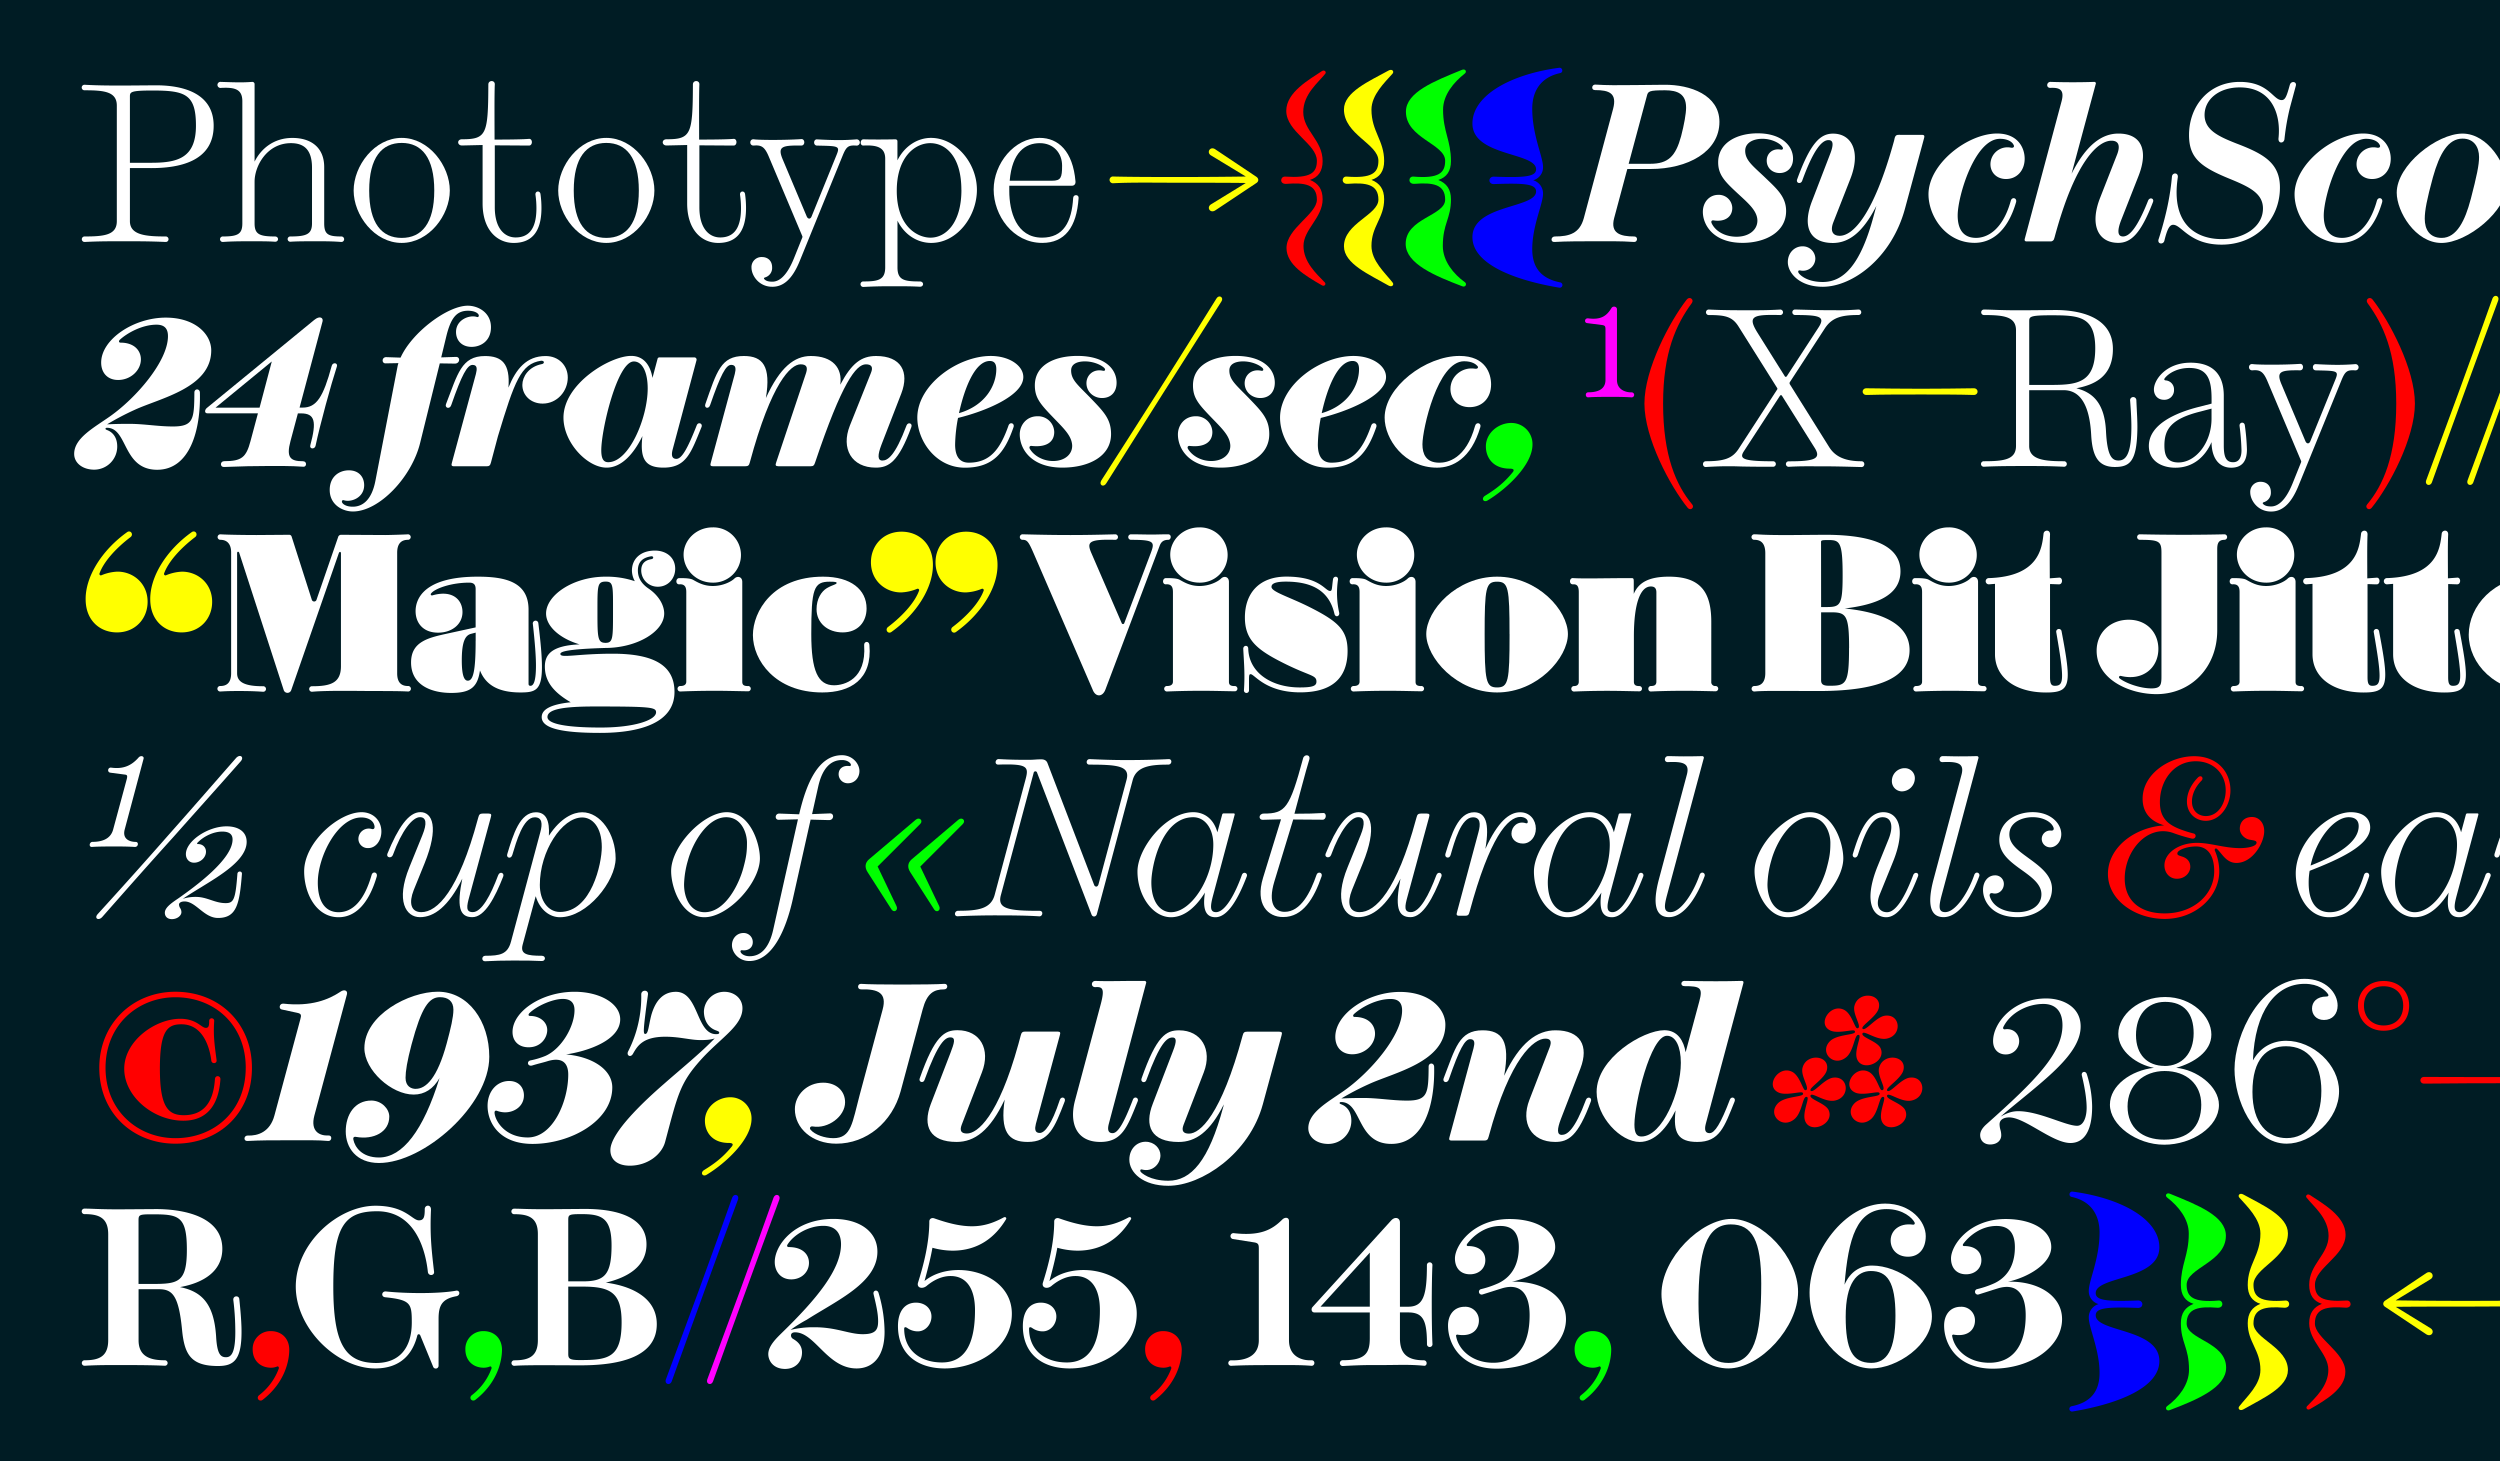 <svg id="Layer_1" data-name="Layer 1" xmlns="http://www.w3.org/2000/svg" xmlns:xlink="http://www.w3.org/1999/xlink" width="1724" height="1007.78" viewBox="0 0 1724 1007.78">
  <defs>
    <clipPath id="clip-path">
      <rect width="1724" height="1007.78" style="fill: none"/>
    </clipPath>
  </defs>
  <rect width="1724" height="1007.78" style="fill: #001c24"/>
  <g style="clip-path: url(#clip-path)">
    <g>
      <path d="M89.59,115.88v36.63c0,9.57,10.89,10.56,24.59,10.56a1.9,1.9,0,1,1,0,3.79c-11.06-.49-19.31-.49-29-.49s-17,0-26.73.49a1.9,1.9,0,1,1,0-3.79c13.53,0,22.11-1,22.11-10.56V72.82c0-9.57-8.58-10.56-22.11-10.56a1.91,1.91,0,1,1,0-3.8C68,59,77.55,59,85.3,59l21.45-.17c19-.16,40.59,5.12,40.59,27.89,0,25.08-24.58,29.2-43.06,29.2Zm0-3.63h14.69c18,0,30.85-3.13,30.85-25.57,0-21.62-7.26-24.26-29.86-24.26-15.35,0-15.68,1-15.68,4.29Z" style="fill: #fff"/>
      <path d="M235.28,166.86c-3.95-.33-8.74-.49-15.17-.49-8.42,0-15,0-19.8.33a1.82,1.82,0,1,1,0-3.63c11.22,0,14.85-1.65,14.85-9.07V115.72c0-11.72-4.79-17-14.52-17-16.5,0-25.08,15.68-25.08,26.57V154c0,7.42,3.13,9.07,14,9.07,3,0,2.81,3.79,0,3.63-4.62-.33-10.39-.33-17.49-.33-8.25,0-14,.16-18.31.49a1.9,1.9,0,1,1,0-3.79c10.23,0,13.36-1.65,13.36-9.07V69.85c0-8.25-4.95-9.74-14.68-9.24a2.1,2.1,0,1,1,0-4.13c10.23.33,14.52.5,21.45,0A1.52,1.52,0,0,1,175.56,58v53.46c4.45-8.91,13.2-16.34,26.07-16.34,12.7,0,21.94,6.44,21.94,20.13V154c0,7.58,2.64,9.07,11.71,9.07A1.9,1.9,0,1,1,235.28,166.86Z" style="fill: #fff"/>
      <path d="M243.87,131.39c0-17,14.35-36.3,33.16-36.3s33.16,19.31,33.16,36.3S295.84,167.52,277,167.52,243.87,148.39,243.87,131.39Zm55.6,0c0-22.77-8.74-32.83-22.44-32.83s-22.44,10.06-22.44,32.83,8.75,32.67,22.44,32.67S299.47,154.16,299.47,131.39Z" style="fill: #fff"/>
      <path d="M332.8,140.3V100l-14.19.33c-3.46,0-3.63-4.29,0-4.29,17,0,18-3.46,18.15-37.78,0-3.14,4.62-3.14,4.45,0-.33,7.92-.16,27.22-.16,38,11.55,0,20-.17,23.76-.5,2.64-.16,2.64,4.62,0,4.62l-23.6-.16v42.73c0,15,7.1,20.79,14.36,20.79,7.92,0,14.35-4.45,14.35-20.13a64.84,64.84,0,0,0-.66-9.24c-.33-2.8,3.14-3.13,3.47-.49a69,69,0,0,1,.66,9.57c0,17.65-7.76,24.08-19.14,24.08S332.8,158.62,332.8,140.3Z" style="fill: #fff"/>
      <path d="M384.94,131.39c0-17,14.35-36.3,33.16-36.3s33.17,19.31,33.17,36.3-14.36,36.13-33.17,36.13S384.94,148.39,384.94,131.39Zm55.6,0c0-22.77-8.74-32.83-22.44-32.83s-22.44,10.06-22.44,32.83,8.75,32.67,22.44,32.67S440.54,154.16,440.54,131.39Z" style="fill: #fff"/>
      <path d="M473.87,140.3V100l-14.19.33c-3.46,0-3.63-4.29,0-4.29,17,0,18-3.46,18.15-37.78,0-3.14,4.62-3.14,4.46,0-.33,7.92-.17,27.22-.17,38,11.55,0,20-.17,23.76-.5,2.64-.16,2.64,4.62,0,4.62l-23.59-.16v42.73c0,15,7.09,20.79,14.35,20.79,7.92,0,14.35-4.45,14.35-20.13a64.84,64.84,0,0,0-.66-9.24c-.33-2.8,3.14-3.13,3.47-.49a69,69,0,0,1,.66,9.57c0,17.65-7.75,24.08-19.14,24.08S473.87,158.62,473.87,140.3Z" style="fill: #fff"/>
      <path d="M525.52,177.26c3.63,0,6.93,2.31,6.93,7.09a6.74,6.74,0,0,1-4.79,6.93c-1,.33-1,.83-.49,1.32.82.83,2.14,1.65,5.44,1.65,4.12,0,9.57-3,14.85-16l5.77-14.36a1.35,1.35,0,0,0,0-1.15L530,107.63c-2.64-6.1-4.78-7.75-10.06-7.26-3.47.33-3.3-4.78,0-4.29,3.46.5,20.29.66,32.66-.16,2.64-.17,2.81,4.45,0,4.45-13.53-.16-16.66.66-12.7,9.9l16.33,38.78c.83,2.14,2.64,2.31,3.47.16L576.83,107c2.64-6.43,1.48-6.27-13.37-6.6-2.8,0-2.64-4.45,0-4.29,11.88.66,19,.66,27.06,0a2.16,2.16,0,1,1,0,4.29c-5.28-.33-6.76.5-9.24,6.44l-29.7,72.92c-5.44,13.53-11.88,18-19,18-9.4,0-14.35-7.92-14.35-13.2A6.92,6.92,0,0,1,525.52,177.26Z" style="fill: #fff"/>
      <path d="M673.68,130.9c0,18.31-13.69,36.62-31.51,36.62-8.75,0-18-4.78-23.27-15.34v32.17c0,8.75,4.46,9.74,15.35,9.74,3.13,0,3,3.79,0,3.63-6.44-.33-10.89-.33-20-.33-7.09,0-12.54.16-18.81.49a1.9,1.9,0,1,1,0-3.79c10.07,0,15-1,15-9.74v-74.9c0-7.59-5.28-9.57-15-9.08-2.64.17-2.47-4.45.17-4.29,4.62.17,14.19.17,21.61,0,1.16,0,1.65.5,1.65,1.49v13C624,100.37,633.09,95.09,642,95.09,658.83,95.09,673.68,112.09,673.68,130.9Zm-10.72,0c0-23.1-10.89-32.18-21.45-32.18s-23.1,9.57-23.1,32.84c0,24.91,14.52,32.33,23.26,32.33C652.07,163.89,663,154,663,130.9Z" style="fill: #fff"/>
      <path d="M743.81,136.51c-1.32,20.46-9.74,31-25.08,31-20.3,0-33.5-19-33.5-36.79,0-18,14.36-35.64,31.68-35.64,13,0,22.94,9.24,24.75,30,.17,1.82-.82,3-2.47,3H696v3.63c0,14,4.78,32.17,22.6,32.17,14.69,0,20.46-10.72,21.45-27.38C740.18,133.87,744,134,743.81,136.51Zm-47.52-11.88h29.2c6.11,0,6.93-2.15,6.93-10.4,0-8.74-5.94-15.51-15.34-15.51C707.18,98.72,697.94,104.83,696.29,124.63Z" style="fill: #fff"/>
      <path d="M866.4,121.92c1.65,1.15,1.81,3.13,0,4.29L838.18,145c-3.63,2.47-6.43-2-3-4.13l23.93-14.68c-11.55-.17-27.89-.17-43.73-.17-20,0-33.49-.33-47.51.33a2.34,2.34,0,1,1,0-4.62c14.19.33,27.72.33,47.68.33,15.67,0,31.84-.16,43.56-.33l-23.93-14.52c-3.46-2-.66-6.6,2.81-4.29Z" style="fill: #ff0"/>
      <path d="M913.59,194.75c1.15,1.32-.33,3-2,2-11.22-6.44-24.42-14.19-24.42-25.74,0-13.53,20.95-23.26,20.95-33.33,0-10.56-8.41-11.88-21.11-10.89-4.79.33-4.29-5.11-.83-5,17.49,1.16,21.94-2.47,21.94-10.89,0-11.71-21.11-20-21.11-34.48,0-12.87,16-21.62,24.58-27.39,1.81-1.16,3.3.66,2.31,1.81-4.62,5.94-15.18,14-15.18,26.4,0,12.87,13.36,19.47,13.36,33.83,0,6.93-3,11.22-8.74,13,5.77,2.31,8.74,6.44,8.74,13.37,0,12.7-13.2,20.79-13.2,32.17C898.9,180.72,907.81,188.81,913.59,194.75Z" style="fill: red"/>
      <path d="M960.28,194.75c1.32,1.48-.16,3.63-2.8,2.14-13.2-7.59-30.69-15-30.69-27.06,0-15.83,23.76-21.61,23.76-32.17s-8.42-11.88-21.12-10.89c-4.79.33-4.29-5.28-.83-5,17.49,1.32,21.95-2.47,21.95-10.89,0-11.71-23.76-18-23.76-35.47,0-11.88,17.49-19.47,30.69-26.73,2.64-1.49,4.12.66,2.8,2.14-5.28,5.94-14.52,14.69-14.52,24.75,0,15.18,8.75,21.12,8.75,35.48,0,6.93-3,11.22-8.75,13,5.78,2.31,8.75,6.44,8.75,13.37,0,13-8.75,18.48-8.75,32.17C945.76,179.9,955,188,960.28,194.75Z" style="fill: #ff0"/>
      <path d="M1008.3,197.39c-18.65-7.1-38.94-15.51-38.94-29.21,0-17.81,27.22-19.3,27.22-30.52,0-10.56-8.41-11.88-21.12-10.89-4.78.33-4.29-5.28-.82-5,17.49,1.49,21.94-2.47,21.94-10.89,0-11.71-27.06-15.51-27.06-33.82C969.52,63.58,989,56,1008,48.23c2.47-1.15,3.79,1.16,2.14,2.48-7.75,6.1-15,14.85-15,24.91,0,15.18,5.44,21.12,5.44,35.48,0,6.93-3,11.22-8.74,13,5.77,2.31,8.74,6.44,8.74,13.37,0,13.53-5.61,16.5-5.61,32.17,0,10.23,7.26,19.3,15.35,25.08C1011.76,195.9,1010.61,198.38,1008.3,197.39Z" style="fill: lime"/>
      <path d="M1075.28,198.38c-32.5-5.45-59.89-16.83-59.89-34.82,0-22.6,43.89-19.79,43.89-31.51,0-5-7.09-5.94-29-5.11-4.29.16-4.12-5.28,0-5.12,22,.83,29-.16,29-5.11,0-11.72-43.89-8.91-43.89-31.52,0-19.8,27.23-34.15,59.73-38.44,2.47-.33,3.13,3.13.82,3.63-13.85,3-19.3,12.87-19.3,24.58,0,18.15,7.43,33.17,7.43,40.1a9.19,9.19,0,0,1-6.77,9.24,9.48,9.48,0,0,1,6.77,9.4c0,6.93-7.43,22-7.43,38.11,0,12.71,6.11,20.3,19.3,22.94A1.84,1.84,0,0,1,1075.28,198.38Z" style="fill: blue"/>
      <path d="M1147.72,58.46c18-.16,38,7.1,38,25.58,0,20.62-21.78,32.5-47.52,32.5h-16l-9.07,33.83c-2.81,10.56,4.29,12.7,13.86,12.7,2.8,0,2.31,4-.17,3.79-8.74-.66-19.63-.49-27.39-.49s-19.46,0-27.55.49c-2.8.17-2.47-3.79.33-3.79,10.07,0,17.16-2.14,20-12.7L1112.41,75c2.8-10.72-2.64-12.87-12.54-12.87-2.8,0-2.31-4,.33-3.79,7.92.49,15.84.49,26.73.33Zm15,15.68c0-9.41-5.94-11.88-14.52-11.88-11.22,0-11.71.66-12.54,4l-12.54,46.69H1138c12.38,0,17.49-5.11,21.29-19C1161.41,85.69,1162.73,78.43,1162.73,74.14Z" style="fill: #fff"/>
      <path d="M1174.29,146.08c0-6.44,4.29-11.72,10.72-11.72a9.27,9.27,0,0,1,9.57,9.08c0,5.77-4.62,9.73-12.7,8.58-1.49-.33-2.15.66-1.49,2,2.48,5.28,8.91,9.23,17.16,9.23s14.36-4.45,14.36-11.21c-.17-7.1-6.93-12.38-14.85-19.8-7.76-7.26-12.21-11.88-12.21-20.3,0-13.53,13-20,27.22-20,16.66,0,24.42,8.74,24.42,17.49,0,5.94-3.8,9.9-9.24,9.9-5,0-8.91-3.47-8.91-8.58,0-5,4.12-8.58,9.57-7.59,1.48.33,2.14-.66,1.15-2-2.14-2.81-7.75-5.45-13.69-5.45s-11.88,2.48-11.88,8.25c0,6.44,5,10.23,12.87,17.66,8.74,8.41,15.34,13.86,15.34,23.92,0,14.85-14.85,21.94-30,21.94C1181.71,167.52,1174.29,155.32,1174.29,146.08Z" style="fill: #fff"/>
      <path d="M1325.26,93c2,0,2,.82,1.48,2.64l-13,48c-9.24,34.48-36.47,54.12-56.76,54.12-16.17,0-24.09-9.57-24.09-17,0-6.43,4.62-10.89,10.06-10.89a8.65,8.65,0,0,1,8.91,8.25,8.52,8.52,0,0,1-10.23,8.42c-1.32-.33-1.81.33-1.48,1.32s5,6.6,16.83,6.6c14.52,0,26.23-12,35.31-46.36l1.65-6.11c-9.41,18.65-19.31,25.57-30,25.57-15.84,0-21.45-11.05-14.19-29.36l12-31.19c3.14-7.75,2.31-10.39-.82-10.39-4.13,0-9.9,5.28-18.15,28.05-1,2.64-4.45,1.65-3.46-1,9.23-25.41,16.16-31.52,24.74-31.52,12.71,0,19.47,12.21,11.88,31.35l-11.71,29.87c-2.15,5.61-.66,9.23,4.45,9.23,8.75,0,23.1-13.36,37.46-65.5l.33-1.48c.49-2.15,1.32-2.64,3-2.64Z" style="fill: #fff"/>
      <path d="M1396.21,109.45c0,8.08-5.28,14-12.87,14-6.44,0-10.73-4.45-10.73-10.23a11.75,11.75,0,0,1,14.19-11.38c1.65.33,2.48-.66,1.82-1.82-1-2.31-4.29-4.29-9.41-4.29-17.49,0-29.2,39.77-29.2,52.8,0,8.58,3.13,15.51,12.7,15.51,6.77,0,18-4.29,23.93-25.57.82-3,4.45-2,3.63,1-6.11,21-17.66,28-28.55,28-20.13,0-31.84-18.64-31.84-33.49,0-20.79,26.73-41.91,47.35-41.91C1391.59,92.12,1396.21,102,1396.21,109.45Z" style="fill: #fff"/>
      <path d="M1484.64,139.48c-8.41,21.78-15.18,28-23.92,28-13.69,0-20-12.2-12.37-31.34l11.71-29.87c2.15-5.77,1-9.24-4-9.24-8.91,0-24.91,13.2-39.27,66.82l-.16.33a2.53,2.53,0,0,1-2.64,2.31h-16.34c-1.48,0-1.65-.82-1.32-2L1421.62,70c2.14-7.92-1-9.73-7.59-9.4-3.3.16-2.81-4.29.16-4.13,9.41.33,21.12.33,29.87,0,1,0,1.48.66,1.15,1.49l-16.66,61.87c10.23-20.29,21.12-27.72,32.34-27.72,15.5,0,20.95,11.06,13.85,29.21l-11.87,30.19c-3,7.59-2.64,11.55,1.15,11.55,4.12,0,9.57-5.11,17.32-24.75C1482.5,135.68,1485.8,136.84,1484.64,139.48Z" style="fill: #fff"/>
      <path d="M1501.81,122.32c-5,33.33,13.69,42.56,30.19,42.56,15.34,0,28.54-8.41,28.54-21.11,0-10.56-9.57-15-23.75-20.79-19.64-8.09-27.23-14.36-27.23-29.87,0-20.13,13.7-36.63,35-36.63,20,0,22.93,12.54,28.87,12.54,2.48,0,3.47-2.64,5.61-10.39.83-3.14,5.12-2.48,4.13.66l-4,14.85a159.81,159.81,0,0,0-3.8,21.78c-.33,3.13-4.45,3.3-4.12-.5,1.81-16.66-4.62-35.14-26.73-35.14-14.52,0-24.25,8.41-24.25,19,0,10.23,9.4,14.69,21.45,19.47,18.64,7.1,30.52,13.2,30.52,30.53,0,22.44-16.83,39.43-40.26,39.43-22.11,0-27.55-13.69-33.33-13.69-2.31,0-4,2.31-6.1,11-.66,2.8-5,2.47-4-1,1.32-3.79,3.63-12,4.62-16.17a174.72,174.72,0,0,0,4.62-27.22C1498.18,118.85,1502.3,118.85,1501.81,122.32Z" style="fill: #fff"/>
      <path d="M1648.65,109.45c0,8.08-5.27,14-12.86,14-6.44,0-10.73-4.45-10.73-10.23a11.75,11.75,0,0,1,14.19-11.38c1.65.33,2.48-.66,1.82-1.82-1-2.31-4.29-4.29-9.41-4.29-17.49,0-29.2,39.77-29.2,52.8,0,8.58,3.13,15.51,12.7,15.51,6.77,0,18-4.29,23.93-25.57.82-3,4.45-2,3.63,1-6.11,21-17.66,28-28.55,28-20.13,0-31.84-18.64-31.84-33.49,0-20.79,26.73-41.91,47.35-41.91C1644,92.12,1648.65,102,1648.65,109.45Z" style="fill: #fff"/>
      <path d="M1652.78,132.88c0-19,27.72-40.76,45.37-40.76,17.82,0,30.69,22.11,30.69,35,0,18.32-27.39,40.42-45.2,40.42C1665.65,167.52,1652.78,145.91,1652.78,132.88Zm51,4.62c4.29-16.5,5.78-23.76,5.78-29.21,0-6.76-3.47-12.7-11.39-12.7-9.89,0-15.83,10.23-20.45,26.73-4.13,15.18-5.61,22.77-5.61,28.54,0,7.1,3.13,13.2,11.71,13.2C1694.19,164.06,1700,151.85,1703.76,137.5Z" style="fill: #fff"/>
      <path d="M51.15,313c0-10.89,13.53-18,24.75-25.91,18-12.7,39.93-38,39.93-55.27,0-5.12-2.31-7.92-7.92-7.92-10.07,0-20.46,5.94-25.25,10.39-1,1-.66,2,.5,2,9.4,0,14,5.45,14,11.55,0,7.59-7.09,14.19-15.67,14.19-7.43,0-11.72-5-11.72-12,0-16,22.44-31,44.55-31,20.46,0,31.35,11.55,31.35,22.6,0,25.91-35.14,32.84-53,41.09a185.43,185.43,0,0,0-18.81,9.9c4-.17,7.42-.33,15.34-.33,10.07,0,19.8,1.81,30,1.81,14.36,0,14.69-5.11,14.85-23.59.17-2.64,3.63-2.64,3.8.16.66,26.07-6.93,53.29-29.54,53.29C84.31,323.84,88.27,295,73.75,295c-.49,0-1,.17-1,.66s.5.66,1.32,1c3.8,1.49,6.77,5.12,6.77,11.22a15.91,15.91,0,0,1-16,16C57.09,323.84,51.15,319.39,51.15,313Z" style="fill: #fff"/>
      <path d="M232.32,252.73c-4,12.21-11.72,40.43-14.69,54.62-.49,2.64-4.45,2.47-3.63-.33,4.46-16.5,3.14-21.95-6.43-21.95h-2.15l-5.11,19.14c-3,11.22-.17,13.86,8.58,13.86,3,0,2.64,4,.33,3.79-9.08-.66-17-.49-26.07-.49-8.91,0-14.69.16-28.71.66-2.81.16-2.81-4,.16-4,12.05,0,15.18-2.64,18.15-13.86l5.12-19.14H143.05c-2.14,0-2-2.31-.49-3.63l74.08-60.72c4-3.3,6.44-1.48,5.78,1l-15.84,59.4h2.14c9.57,0,14.19-7.26,20-28.71C229.35,249.6,233.14,250.09,232.32,252.73ZM179,281.11l8.42-31.84-38.78,31.84Z" style="fill: #fff"/>
      <path d="M338.57,225.67c0,9.41-6.93,13.53-13.36,13.53-6.93,0-10.73-4.62-10.73-10.23,0-8.74,9.57-12,14.36-10.39,1.15.33,1.65-.66,1.15-1.65s-2.64-2.64-7.26-2.64c-7.92,0-11.88,5-15,17.82l-3.47,14.35,10.07-.33c3.3-.16,3,4.62-.66,4.62l-10.4-.16-13.53,54.78C284,329,261.52,352.72,243.37,352.72c-7.09,0-16-4.62-16-14.85,0-9.41,6.76-13.53,13.2-13.53,6.93,0,10.56,4.62,10.56,10.23,0,8.74-9.08,12-14,10.39-1.15-.33-1.65.66-1.15,1.65s2.64,2.81,7.26,2.81c7.09,0,13.2-4.95,15.67-18l15.18-78.37a16.18,16.18,0,0,1,.66-2.64l-8.91.17c-2.8,0-2.64-4.46.66-4.29l9.74.33c7.75-17.33,32.33-35.81,46.36-35.81C329.66,210.82,338.57,215.44,338.57,225.67Z" style="fill: #fff"/>
      <path d="M391.54,260.32c0,9.41-7.26,18-17.33,18-8.25,0-14-5.78-14-12.87,0-5.61,4.29-12.54,13.36-14.36,1-.16,1.49-.66,1.49-1.32,0-.49-.66-1.15-2-1-13.86,2.15-18.15,13.86-29.7,52.14l-4.79,18c-.49,2.15-1.32,2.64-3,2.64H313.16c-2,0-2-.82-1.48-2.64l16.5-61c.82-3.3,1.15-6.27-2.31-6.27-3.63,0-7.43,6.76-14.69,27.72-1,3.13-4.62,2-3.63-.66,8.09-20.79,10.56-33.17,26.9-33.17,11.55,0,17.49,5.12,16.17,21.78,5.28-13,12.54-21.78,25.57-21.78C385.27,245.47,391.54,252.07,391.54,260.32Z" style="fill: #fff"/>
      <path d="M483.77,294.48c-7.26,17.65-10.39,28-26.23,28-12.87,0-16.34-6.26-14.52-21.77-5.78,11.88-14.19,21.77-24.75,21.77-13.2,0-29.7-17.15-29.7-34.48,0-23.26,32-42.57,46.69-42.57,9.24,0,13.37,7.26,14.69,15.18l3.46-13a1.34,1.34,0,0,1,1.49-1.16h23.92a1.55,1.55,0,0,1,1.49,2l-16.5,61.71c-1,4-.33,6.27,2.64,6.27,3.63,0,7.59-6.76,14-23.1C481.46,290.68,484.76,292,483.77,294.48Zm-37.12-26.57c0-11.22-3.63-18.64-9.57-18.64-11.39,0-22.44,47-22.44,61.21,0,6.1,1.65,8.25,4.78,8.25C433.94,318.73,446.65,287.88,446.65,267.91Z" style="fill: #fff"/>
      <path d="M628.47,294.48c-8.91,24.25-15.67,28-24.58,28-16.67,0-24.09-13.19-17.82-29l14.52-36.3q2.48-5.94-3.47-5.94c-6.76,0-16.49,12.54-35,67.64-.66,2.15-1.32,2.64-3,2.64H536.74c-2,0-2.15-.82-1.49-2.64l20.63-61.7c1.32-4.13.16-5.94-3.8-5.94-6.76,0-20.13,12.54-35,67.64-.49,2.15-1.32,2.64-3,2.64H491.69c-2,0-2-.82-1.48-2.64l16.5-61c.82-3.3,1-6.27-2.48-6.27-3.63,0-7.26,6.76-14.52,27.72-1,3.13-4.29,2-3.3-.66,7.92-22.61,10.73-33.17,26.57-33.17,13,0,18.81,6.93,15.18,29,9.73-21.28,19.63-29,31-29,15,0,21.94,8.25,20.29,19.8,7.92-15,14.68-19.8,24.75-19.8,17.16,0,23.1,10.89,17.32,25.91l-13.69,35.31c-2.64,6.93-2.81,10.88.66,10.88,3.63,0,8.74-3.13,16.66-24.25C626.16,290.85,629.46,291.84,628.47,294.48Z" style="fill: #fff"/>
      <path d="M660.65,288.21a107,107,0,0,0-2,18.31c0,9.08,3.8,12.54,9.41,12.54,14.19,0,21.45-8.58,27.39-25.57,1-2.81,4.45-1.65,3.46,1.15-6.1,17.66-14.19,27.88-33.49,27.88-20.13,0-32.84-18.64-32.84-34.48,0-22.77,28-42.57,50.66-42.57,12.7,0,22.44,6.6,22.44,14.52C705.7,273.19,678.31,283.92,660.65,288.21Zm.66-3.3c18.32-5.28,25.74-19.31,25.74-30.36,0-3.8-1.48-5.61-4.45-5.61C672.37,248.94,665.11,267.58,661.31,284.91Z" style="fill: #fff"/>
      <path d="M703.22,299.59c0-6.43,4.62-12.54,12.21-12.54A11.14,11.14,0,0,1,727,297.94c0,6.77-5.28,10.73-15.67,9.57-1.16-.16-1.82.83-1.16,2,2.81,4.79,9.08,8.41,16,8.41,8.25,0,13.36-4.78,13.2-10.72-.33-6.93-6.11-12-14.19-20.46-8.25-8.58-11.55-12.87-11.55-21,0-14,13.53-20.3,29.37-20.3,19,0,27,9.08,27,18.48,0,6.44-3.79,10.56-10.06,10.56-5.78,0-10.72-4.29-10.72-10.23,0-5.44,4.61-10.06,11.38-8.58,1.48.33,2-.82.82-2-2.64-2.47-8.08-4.45-13.19-4.45-5.45,0-9.57,1.81-9.57,6.27,0,6.6,4.78,10.06,13.53,19.14,9.23,9.57,14,14.52,14,24.75,0,15.51-15.67,23.09-33.49,23.09C711,322.52,703.22,309.49,703.22,299.59Z" style="fill: #fff"/>
      <path d="M759.49,331.27c13.2-20.46,26.23-41.08,39.43-61.71,13.36-21.12,26.73-42.4,39.93-63.69,1.81-3,5.28-.82,3.46,2C829,229,815.58,249.76,802.05,271.21l-39.1,62C761,336.55,757.51,334.4,759.49,331.27Z" style="fill: #ff0"/>
      <path d="M812.29,299.59c0-6.43,4.62-12.54,12.21-12.54a11.15,11.15,0,0,1,11.55,10.89c0,6.77-5.28,10.73-15.68,9.57-1.15-.16-1.81.83-1.15,2,2.8,4.79,9.07,8.41,16,8.41,8.25,0,13.36-4.78,13.2-10.72-.33-6.93-6.1-12-14.19-20.46-8.25-8.58-11.55-12.87-11.55-21,0-14,13.53-20.3,29.37-20.3,19,0,27.06,9.08,27.06,18.48,0,6.44-3.8,10.56-10.07,10.56-5.77,0-10.72-4.29-10.72-10.23,0-5.44,4.62-10.06,11.38-8.58,1.49.33,2-.82.83-2-2.64-2.47-8.09-4.45-13.2-4.45-5.45,0-9.57,1.81-9.57,6.27,0,6.6,4.78,10.06,13.53,19.14,9.24,9.57,14,14.52,14,24.75,0,15.51-15.67,23.09-33.49,23.09C820,322.52,812.29,309.49,812.29,299.59Z" style="fill: #fff"/>
      <path d="M910.79,288.21a107,107,0,0,0-2,18.31c0,9.08,3.79,12.54,9.4,12.54,14.19,0,21.45-8.58,27.39-25.57,1-2.81,4.46-1.65,3.47,1.15-6.11,17.66-14.19,27.88-33.5,27.88-20.13,0-32.83-18.64-32.83-34.48,0-22.77,28-42.57,50.65-42.57,12.71,0,22.44,6.6,22.44,14.52C955.83,273.19,928.44,283.92,910.79,288.21Zm.66-3.3c18.31-5.28,25.74-19.31,25.74-30.36,0-3.8-1.49-5.61-4.46-5.61C922.5,248.94,915.24,267.58,911.45,284.91Z" style="fill: #fff"/>
      <path d="M1028.26,265.11c0,9.4-6.1,15.67-14.84,15.67-7.92,0-13.2-5.28-13.2-12.54,0-9.24,8.58-15.34,16.83-14,1.65.33,2.8-.66,1.81-1.82s-3.63-3.3-9.24-3.3c-18.31,0-28.71,47-28.71,57.26,0,6.6,2.31,12.7,11.72,12.7,5.44,0,18.31-2.48,24.58-25.41.83-3,4.46-2,3.63.83-6.43,21.94-19.14,28-29.86,28-22.61,0-36.14-19.79-36.14-34.48,0-21.12,28.22-42.57,51.65-42.57C1024.47,245.47,1028.26,257.68,1028.26,265.11Z" style="fill: #fff"/>
      <path d="M1056.81,306.52c0,14.35-18.31,31-31,38.61-2.8,1.65-4.62-1.49-1.65-3.3,6.93-4.29,12.87-8.58,19.14-16.34,1-1.32.66-2.31-2.14-2.31-11.55,0-16.5-7.58-16.5-15.34,0-9.24,8.58-16.17,17.49-16.17A14.54,14.54,0,0,1,1056.81,306.52Z" style="fill: lime"/>
      <path d="M1124.79,274c-5.61-.33-10.4-.33-13.86-.33-3,0-11.22,0-15.67.33-2.15.16-2.31-3.47,0-3.47,5.94,0,11.88-1.65,11.88-8.58V227.16c0-2.15-.33-2.64-2.15-3l-10.39-1.32c-2.31-.17-2-3.63.66-3.3,8.74,1.15,12.7-1.65,16-7.1,1-1.65,3.8-1.15,3.8.83V262c0,6.77,5.93,8.58,9.89,8.58A1.74,1.74,0,1,1,1124.79,274Z" style="fill: #f0f"/>
      <path d="M1134,278.31c0-23.76,17.49-56.76,29.2-71.78,2-2.47,5.28,0,3.47,2.48-10.73,14.68-19.8,33.82-19.8,69.3,0,36.13,9.07,56.42,20.13,69.62,1.65,2-1.16,4.62-3.14,2.31C1151.68,335.23,1134,302.07,1134,278.31Z" style="fill: red"/>
      <path d="M1176.43,318.07c12.71,0,18.15-2,22.44-8.41l26.57-40.92a1,1,0,0,0,0-1.32L1199,225.34c-4.29-6.93-9.08-8.08-20.46-8.08a1.91,1.91,0,1,1,0-3.8c9.57.5,20.29.5,29,.5,9.9,0,14.52-.17,20.13-.5a1.9,1.9,0,1,1,0,3.8c-19.14-.5-22.77.82-15.68,12.21l18.81,30c.33.49,1,.66,1.48-.17l21.78-33.49c4.79-7.43,1.16-8.58-16.17-8.58a1.9,1.9,0,1,1,0-3.8c17.66.5,21.29.5,26.4.5,4,0,8.09.16,17.33-.5a1.9,1.9,0,1,1,0,3.8c-11.55,0-18.15,1.65-23.1,9.07l-24.09,37a1.52,1.52,0,0,0-.17,1.65l27.06,43.23c3.47,5.61,9.41,9.9,22.28,9.9,2.8,0,2.64,4.12,0,4-12.71-.33-18.48-.5-26.9-.5-9.9,0-14.68-.16-23.1.33a1.9,1.9,0,1,1,0-3.79c17.49,0,22.61-1.65,17.82-9.24l-22.6-36a.78.78,0,0,0-1.32,0l-24.91,38.28c-3.3,5.12-1,6.93,20,6.93a1.9,1.9,0,1,1,0,3.79c-22.11,0-24.09-.33-27.55-.33-3.8,0-7.76-.16-18.65.5C1173.79,322.19,1173.63,318.07,1176.43,318.07Z" style="fill: #fff"/>
      <path d="M1287.31,267.75c11.72.16,23.76.33,37.46.33,12,0,26.07-.17,36.13-.33,3.79-.17,3.79,4.78,0,4.62-10.06-.33-24.09-.33-36.13-.33-13.7,0-25.74,0-37.46.33C1283.52,272.53,1283.52,267.58,1287.31,267.75Z" style="fill: #ff0"/>
      <path d="M1473.92,296.79c-.49,21.28-5.11,25.24-15.51,25.24-11.55,0-15.51-7.42-16.33-22.11-1.32-25.08-10.39-30.85-19-30.85h-23.76v38.44c0,9.57,10.56,10.56,23.92,10.56a1.9,1.9,0,1,1,0,3.79c-11-.49-16-.49-25.74-.49s-19.63,0-29.37.49a1.9,1.9,0,1,1,0-3.79c13.53,0,22.11-1,22.11-10.56V227.82c0-9.57-8.58-10.56-22.11-10.56a1.9,1.9,0,1,1,0-3.8c5.94,0,12,.66,29.54.5l18.81-.17c14.35-.16,40.58,3.14,40.58,26.9,0,19.14-13,24.75-25.24,27.06,11.22,2.8,19.47,10.06,20.46,29.37.82,17.32,4.12,20.45,8.58,20.45,4.29,0,8.58-2.8,8.91-20.62.16-4.95-.17-12-.83-20.62a2.16,2.16,0,1,1,4.29-.33C1473.59,284.25,1474.09,291.18,1473.92,296.79Zm-59.23-31.35c18.15,0,30.19-1.65,30.19-25.25,0-21.94-10.88-22.77-30.19-22.77-15.34,0-15.34,1-15.34,4.46v43.56Z" style="fill: #fff"/>
      <path d="M1549.49,310c0,7.09-2.64,12.53-10.89,12.53-7.09,0-13.36-4.95-13.53-17.65-4.29,9.9-12.54,17.65-24.91,17.65-9.24,0-18.31-4.45-18.31-15,0-14.68,18.14-22.93,35-27.06l8.25-2.14v-3.14c0-13-2.47-21.45-15.34-21.45-8.42,0-14.36,3.8-16.83,6.93-.66.83-.66,1.49.49,1.65a6.2,6.2,0,0,1,5.78,6.44,6.58,6.58,0,0,1-6.93,6.93c-4.62,0-6.93-3.47-6.93-7.1,0-6.76,8.41-18.48,25.24-18.48,17.66,0,22.94,10.56,22.94,22.77v34.32c0,7.43,1.32,11.55,6.43,11.55,4.29,0,5.78-3.63,5.78-8.25a163.53,163.53,0,0,0-1.32-16.66c-.33-2.81,3.3-3.3,3.63-.5A150.82,150.82,0,0,1,1549.49,310Zm-24.42-21.29v-6.93l-7.59,2c-20,4.95-24.91,12.05-24.91,23.43,0,7.1,2,11.71,9.73,11.71C1514.18,318.89,1525.07,305.37,1525.07,288.7Z" style="fill: #fff"/>
      <path d="M1559.06,332.26c3.63,0,6.93,2.31,6.93,7.09a6.74,6.74,0,0,1-4.78,6.93c-1,.33-1,.83-.5,1.32.83.83,2.15,1.65,5.45,1.65,4.12,0,9.57-3,14.85-16l5.77-14.36a1.35,1.35,0,0,0,0-1.15l-23.26-55.11c-2.64-6.1-4.79-7.75-10.07-7.26-3.46.33-3.3-4.78,0-4.29,3.47.5,20.3.66,32.67-.16,2.64-.17,2.81,4.45,0,4.45-13.53-.16-16.66.66-12.7,9.9l16.33,38.78c.83,2.14,2.64,2.31,3.47.16L1610.38,262c2.64-6.43,1.48-6.27-13.37-6.6-2.8,0-2.64-4.45,0-4.29,11.88.66,19,.66,27.06,0a2.16,2.16,0,1,1,0,4.29c-5.28-.33-6.76.5-9.24,6.44l-29.7,72.92c-5.44,13.53-11.88,18-19,18-9.41,0-14.36-7.92-14.36-13.2A6.92,6.92,0,0,1,1559.06,332.26Z" style="fill: #fff"/>
      <path d="M1665.32,278.31c0,23.76-17.65,56.92-29.86,71.93-2,2.31-4.79-.33-3.14-2.31,11.06-13.2,20.13-33.49,20.13-69.62,0-35.48-9.07-54.62-19.8-69.3-1.81-2.48,1.49-4.95,3.47-2.48C1647.83,221.55,1665.32,254.55,1665.32,278.31Z" style="fill: red"/>
      <path d="M1673.08,331.27l22.77-61.71c7.75-21.12,15.34-42.4,22.93-63.69,1.32-3.3,5.11-1.81,4,1.32-7.76,21.12-15.51,41.91-23.26,63.36-7.59,20.63-15,41.42-22.44,62C1675.88,335.89,1671.92,334.4,1673.08,331.27Z" style="fill: #ff0"/>
      <path d="M1701.62,331.27l22.77-61.71c7.75-21.12,15.34-42.4,22.93-63.69,1.32-3.3,5.12-1.81,4,1.32-7.75,21.12-15.51,41.91-23.26,63.36-7.59,20.63-15,41.42-22.44,62C1704.42,335.89,1700.46,334.4,1701.62,331.27Z" style="fill: #ff0"/>
      <path d="M80.68,436.11c-11.55,0-21.28-7.92-21.61-22.11-.5-16,11.05-34.48,28.54-47,2.48-1.82,4.79,1.65,2.31,3.46-10.39,7.92-18.48,17.16-21.28,24.92A1,1,0,0,0,70,396.68,31.88,31.88,0,0,1,81,394.2c10.89,0,20.79,8.09,20.79,20.79C101.8,426.54,93.39,436.11,80.68,436.11Zm44.55,0c-11.55,0-21.28-7.92-21.61-22.11-.5-16,11-34.48,28.54-47,2.48-1.82,4.79,1.65,2.31,3.46-10.39,7.92-18.48,17.16-21.28,24.92a1,1,0,0,0,1.32,1.32,31.88,31.88,0,0,1,11-2.48c10.89,0,20.79,8.09,20.79,20.79C146.35,426.54,137.94,436.11,125.23,436.11Z" style="fill: #ff0"/>
      <path d="M281.32,372.26c-4.62,0-7.43,2.64-7.43,8.91v83.16c0,6.27,2.81,8.74,7.43,8.74a1.9,1.9,0,1,1,0,3.79c-5.61-.33-18-.33-23.93-.33-8.91,0-31.84-.49-42.07.5a1.91,1.91,0,1,1,0-3.8c13.2,0,19.8-2.63,19.8-13.85V381.66c0-1.32-1-1.48-1.49-.16L200.8,476a2.72,2.72,0,0,1-5.11,0L165,381.33c-.33-1.15-1.49-1.15-1.49.17v82.83c0,6.27,5.61,8.9,17.82,8.9a1.91,1.91,0,1,1,0,3.8c-7.42-.5-12.7-.5-16.5-.5-4.29,0-7.09,0-12.87.33a1.9,1.9,0,1,1,0-3.79c3.63,0,7.43-1.49,7.43-8.74V380.84c0-4.46-1.82-8.58-7.43-8.58a1.9,1.9,0,1,1,0-3.8c4.62.33,17.82.5,24.92.5l22.44-.17a1.74,1.74,0,0,1,1.81,1.32L215,413.51a1.7,1.7,0,0,0,3.3,0l14.85-43.07a2.14,2.14,0,0,1,2.14-1.65l30.36.17c2.64,0,13.7-.33,15.68-.5A1.9,1.9,0,1,1,281.32,372.26Z" style="fill: #fff"/>
      <path d="M373.72,459.87c0,16.33-4.62,17.65-14.85,17.65-16.5,0-24.25-6.1-27.88-15.17-1.65,11.38-6.27,15.5-19.8,15.5-13.86,0-27.72-5.44-27.72-21,0-14.68,12.37-17.16,25.9-20.13L328,432.65v-26.4c0-3.3-1.49-4.46-4.46-4.46-12.54,0-23.76,4.13-26.23,7.43-.66.82,0,1.65,1,1.32,14-4,20.62,3.3,20.62,11.55,0,8.41-7.26,14.19-16.83,14.19-10.56,0-15.51-6.93-15.51-14.85,0-8.09,5.28-23.76,42.9-23.76,19.14,0,35,3.63,35,22.77v51c0,1,.33,1.48,1.32,1.48,1.48,0,3.79-1.32,3.79-13.85,0-6.27-.66-15.35-2.14-28.71a1.92,1.92,0,1,1,3.79-.5C372.89,443.21,373.72,452.78,373.72,459.87Zm-45.7-18v-5.61l-3.14.82c-4,1-6.43,5.28-6.43,18.32,0,10.39,1.65,14,4.12,14C326.37,469.44,328,462.51,328,441.89Z" style="fill: #fff"/>
      <path d="M465.13,477.19c0,21-23.1,28.22-51.31,28.22-27.23,0-40.26-3.3-40.26-10.89,0-5.12,5.77-8.75,20-10.23-11.88-6.93-17.82-14.35-17.82-24.58,0-8.25,4.46-14.52,23.93-15.35-13.53-4-23.1-12.37-23.1-21.28,0-12.54,18.48-25.41,41.08-25.41a60.71,60.71,0,0,1,20.13,3.13,15.59,15.59,0,0,1-2-7.26c0-8.25,6.1-13.86,15.84-13.86,7.92,0,14,4.79,14,12.54,0,6.93-5.11,12.38-11.88,12.38a11.3,11.3,0,0,1-11.55-11.22c0-4.13,2-6.93,6.93-7.76.83-.16,1.32-.49,1.32-1.15,0-.5-.49-1-1.48-.83-6.11,1-9.08,4.13-9.08,9.74,0,3.79,1.32,8.41,7.43,12.54,6.76,4.62,10.72,11.22,10.72,17.16,0,12.37-18.64,23.76-40.75,23.76-27.06.82-30.85,2.64-30.85,4.12,0,3.14,11.38-.16,36.13-.16C452.59,450.8,465.13,459.87,465.13,477.19Zm-12.71,14c0-3.47-3.63-4-42.23-4-21.45,0-32.67,1.81-32.67,7.26,0,5.11,14.85,7.26,36.46,7.26C437.58,501.78,452.42,496.5,452.42,491.22Zm-40.42-69c0,17.82.17,21.12,5.61,21.12,5.12,0,5.12-3.3,5.12-21.12,0-18.31.33-21.12-5.12-21.12C411.84,401.13,412,403.94,412,422.25Z" style="fill: #fff"/>
      <path d="M515.62,476.7c-3.46,0-13.69-.33-22.44-.33-11.38,0-20.46.33-23.92.49a1.9,1.9,0,1,1,0-3.79c3.13,0,4-1.49,4-3V408.39c0-2.47-.33-5.77-4.79-5.44-2.8.16-2.64-4.29,0-4.29,4.13,0,7.59.16,9.41,1.15,3.3,1.82,7.26,4.29,13.69,4.29,6.93,0,12.71-3,14.85-5.11s5.45-1.32,5.45,2.31v68.8c0,1.81.66,3,3.79,3A1.82,1.82,0,1,1,515.62,476.7ZM471.4,382.49c0-10.07,8.75-18.81,20-18.81a19.06,19.06,0,1,1,.16,38.11C480,401.79,471.4,392.72,471.4,382.49Z" style="fill: #fff"/>
      <path d="M567.59,397.67c19.14,0,30,8.91,30,21.94,0,9.08-5.77,16.5-16.5,16.5-10.23,0-18-6.43-18-16,0-7.1,3.3-12.21,7.09-14.52,4.29-2.48,6.77-2.48,6.77-3.63,0-.5-.66-.83-4.79-.83-11.05,0-12.7,4.79-12.7,36.14,0,25.41,4.62,35.3,15.67,35.3,6.93,0,22.44-3.95,20.79-27.71-.16-2.64,3.3-3.14,3.63-.17,2.15,24.09-13.36,32.83-32.5,32.83-32.67,0-47.85-22.43-47.85-39.59C519.25,421.76,532.78,397.67,567.59,397.67Z" style="fill: #fff"/>
      <path d="M621.72,366.65c11.55,0,21.28,7.92,21.61,22.11.49,16-11.05,34.48-28.54,47-2.48,1.82-4.79-1.65-2.31-3.46,10.39-7.92,18.48-17.16,21.28-24.92a1,1,0,0,0-1.32-1.32,31.88,31.88,0,0,1-11.05,2.48c-10.89,0-20.79-8.09-20.79-20.79C600.6,376.22,609,366.65,621.72,366.65Zm44.54,0c11.55,0,21.29,7.92,21.62,22.11.49,16-11.06,34.48-28.55,47-2.47,1.82-4.78-1.65-2.31-3.46,10.4-7.92,18.48-17.16,21.29-24.92a1,1,0,0,0-1.32-1.32,31.94,31.94,0,0,1-11.06,2.48c-10.89,0-20.79-8.09-20.79-20.79C645.14,376.22,653.56,366.65,666.26,366.65Z" style="fill: #ff0"/>
      <path d="M705.37,368.46c12.54.33,22.44.5,32.83.5,9.24,0,19.14-.17,30.86-.5a1.9,1.9,0,1,1,0,3.8c-18.48-.5-19.8,1.48-16.34,9.4l20.79,48a.94.94,0,0,0,1.81,0l18.15-48c3-7.92,2.81-9.4-13.53-9.4a1.9,1.9,0,1,1,0-3.8c5.28,0,10.07.17,14.36.17,3.46,0,6.6-.17,11.22-.17,2.64,0,2.14,3.8.16,3.8-4,0-5.28,2.14-6.1,4.45l-37.29,98.83c-2,5.28-6.76,5.28-8.74.17l-38.78-89.59c-4.95-11.39-5.77-13.86-9.4-13.86A1.91,1.91,0,1,1,705.37,368.46Z" style="fill: #fff"/>
      <path d="M851.22,476.7c-3.46,0-13.69-.33-22.43-.33-11.39,0-20.46.33-23.93.49a1.9,1.9,0,1,1,0-3.79c3.14,0,4-1.49,4-3V408.39c0-2.47-.33-5.77-4.78-5.44-2.81.16-2.64-4.29,0-4.29,4.12,0,7.59.16,9.4,1.15,3.3,1.82,7.26,4.29,13.7,4.29,6.93,0,12.7-3,14.84-5.11s5.45-1.32,5.45,2.31v68.8c0,1.81.66,3,3.79,3A1.82,1.82,0,1,1,851.22,476.7ZM807,382.49c0-10.07,8.74-18.81,20-18.81a19.06,19.06,0,1,1,.17,38.11C815.59,401.79,807,392.72,807,382.49Z" style="fill: #fff"/>
      <path d="M860.79,447.33c.5,16.67,16.17,26.73,35.48,26.73,9.24,0,11.55-1.16,11.55-4,0-5-5-3.46-26.4-14.68-15.68-8.25-22.94-15.18-22.94-29.54,0-16.83,9.9-28.21,28.55-28.21,23.26,0,26.73,9.9,30.19,9.9,1.49,0,1.16-1.65,2-7.92.33-2.64,3.8-2.48,3.47.16a62,62,0,0,0,.82,22.77c.5,2.48-2.64,3.63-3.3.66-3.46-14.85-14.19-22.11-33.49-22.11-8.91,0-9.9,2.15-9.9,3.63,0,3.47,12.37,6.93,26.4,14,19.63,9.9,26.07,15.84,26.07,30.19,0,18.81-10.89,28.54-32.67,28.54-23.93,0-31.52-12.53-34.16-12.53-1,0-1.15.66-1.15,4.12V476a1.75,1.75,0,1,1-3.47-.17c.66-10.55.17-16.33-.49-28.21C857.17,444.86,860.79,444.53,860.79,447.33Z" style="fill: #fff"/>
      <path d="M979.92,476.7c-3.46,0-13.69-.33-22.44-.33-11.38,0-20.46.33-23.92.49a1.9,1.9,0,1,1,0-3.79c3.13,0,4-1.49,4-3V408.39c0-2.47-.33-5.77-4.79-5.44-2.8.16-2.64-4.29,0-4.29,4.13,0,7.59.16,9.41,1.15,3.3,1.82,7.26,4.29,13.69,4.29,6.93,0,12.71-3,14.85-5.11s5.45-1.32,5.45,2.31v68.8c0,1.81.66,3,3.79,3A1.82,1.82,0,1,1,979.92,476.7ZM935.7,382.49c0-10.07,8.75-18.81,20-18.81a19.06,19.06,0,1,1,.16,38.11C944.28,401.79,935.7,392.72,935.7,382.49Z" style="fill: #fff"/>
      <path d="M983.55,437.27c0-16.34,20.79-39.6,48.84-39.6s48.84,23.26,48.84,39.6c0,16.17-20.79,40.25-48.84,40.25S983.55,453.44,983.55,437.27Zm57.42,0c0-32-.82-36.14-8.58-36.14s-8.58,4.13-8.58,36.14c0,32.5.83,36.79,8.58,36.79S1041,469.77,1041,437.27Z" style="fill: #fff"/>
      <path d="M1182.87,476.7c-2.15,0-12-.33-21-.33-11.38,0-20.29.33-23.26.49-2.48.17-2.64-3.79,0-3.79,2.14,0,3.63-.66,3.63-3V408.56c0-2.81-1.16-4.13-3.8-4.13-7.09,0-11.71,11.22-11.71,34.49V470.1c0,2.31,1.32,3,3.63,3a1.82,1.82,0,1,1,0,3.63c-2.81,0-13-.33-22-.33-10.72,0-19.46.33-22.76.49a1.9,1.9,0,1,1,0-3.79c1.48,0,3.13-.66,3.13-3V408.39c0-4.12-1.15-5.61-4-5.44s-2.64-4.46,0-4.29c7.43.49,24.09,0,40.26,0,1.48,0,1.65.33,1.65,2.64v8.25c3.3-7.76,10.23-11.88,24.25-11.88,21.78,0,29.21,10.56,29.21,31.18V470.1a2.7,2.7,0,0,0,2.64,3A1.82,1.82,0,1,1,1182.87,476.7Z" style="fill: #fff"/>
      <path d="M1316.84,448.32c0,16.67-16.33,28.21-62.69,28.21-20.79,0-37.46-.33-44.22.33a1.9,1.9,0,1,1,0-3.79c4.62,0,7.42-2.64,7.42-8.91V381.5c0-6.6-2.8-9.24-7.42-9.24a1.91,1.91,0,1,1,0-3.8c3,0,6.6.66,26.89.5l20.46-.17c28-.16,53.29,4.95,53.29,25.25,0,17-17.82,23.1-38.44,25.57C1297,422.09,1316.84,430,1316.84,448.32Zm-61-29.7h3.46c9.73,0,11.38-1,11.38-21.94,0-23.1-2-24.26-9.89-24.26-4.29,0-5,.17-5,1.32Zm19.3,28.22c0-22.94-2.15-24.59-12.54-24.59h-6.76v46.86c0,2.8,1.48,3.79,5.61,3.79C1273,472.9,1275.1,471.91,1275.1,446.84Z" style="fill: #fff"/>
      <path d="M1367.83,476.7c-3.47,0-13.7-.33-22.44-.33-11.38,0-20.46.33-23.92.49a1.9,1.9,0,1,1,0-3.79c3.13,0,4-1.49,4-3V408.39c0-2.47-.33-5.77-4.79-5.44-2.8.16-2.64-4.29,0-4.29,4.13,0,7.59.16,9.41,1.15,3.3,1.82,7.26,4.29,13.69,4.29,6.93,0,12.7-3,14.85-5.11s5.44-1.32,5.44,2.31v68.8c0,1.81.66,3,3.8,3A1.82,1.82,0,1,1,1367.83,476.7Zm-44.22-94.21c0-10.07,8.75-18.81,20-18.81a19.06,19.06,0,1,1,.17,38.11C1332.19,401.79,1323.61,392.72,1323.61,382.49Z" style="fill: #fff"/>
      <path d="M1375.75,451.13V402.62l-4.13.33a2.15,2.15,0,1,1,0-4.29c34.49-1.16,36.47-20.63,37.62-30.69.33-2.64,4.62-3,4.46.66-.33,7.59-.17,19.47-.17,30.19l6.44-.49c2.64-.17,2.64,4.62,0,4.62-2.15,0-4.13-.17-6.27-.17V467c0,4.45.82,5.93,3.3,5.93,3.46,0,5-1.32,5-6.92s-1.32-14.52-4-30a1.86,1.86,0,1,1,3.63-.83c2.64,14,4.29,23.6,4.29,30,0,10.39-4.29,12.37-15,12.37C1389.28,477.52,1375.75,466.8,1375.75,451.13Z" style="fill: #fff"/>
      <path d="M1534,372.26c-4.46,0-5,3-5,6.6v55.93c0,25.41-18,43.89-41.91,43.89-18.65,0-41.25-10.06-41.25-29.86,0-13,9.9-21.45,22.11-21.45,12.54,0,20.46,8.91,20.46,20.13,0,13.2-10.89,22.27-25.74,18.64-1.32-.33-1.82,1-1,1.65,3.63,3,13.69,6.93,21.94,6.93,6.44,0,6.93-2.48,6.93-8.25v-85.3c0-7.92-1.65-8.91-14.68-8.91a1.91,1.91,0,1,1,0-3.8c7.42.17,19,.33,30,.33,11.22,0,22.11-.16,28-.33A1.9,1.9,0,1,1,1534,372.26Z" style="fill: #fff"/>
      <path d="M1586.78,476.7c-3.47,0-13.7-.33-22.44-.33-11.39,0-20.46.33-23.93.49a1.9,1.9,0,1,1,0-3.79c3.14,0,4-1.49,4-3V408.39c0-2.47-.33-5.77-4.78-5.44-2.8.16-2.64-4.29,0-4.29,4.12,0,7.59.16,9.4,1.15,3.3,1.82,7.26,4.29,13.7,4.29,6.93,0,12.7-3,14.85-5.11s5.44-1.32,5.44,2.31v68.8c0,1.81.66,3,3.8,3A1.82,1.82,0,1,1,1586.78,476.7Zm-44.22-94.21c0-10.07,8.74-18.81,20-18.81a19.06,19.06,0,1,1,.17,38.11C1551.14,401.79,1542.56,392.72,1542.56,382.49Z" style="fill: #fff"/>
      <path d="M1594.7,451.13V402.62l-4.13.33a2.15,2.15,0,1,1,0-4.29C1625.06,397.5,1627,378,1628.19,368c.33-2.64,4.62-3,4.46.66-.33,7.59-.17,19.47-.17,30.19l6.44-.49c2.64-.17,2.64,4.62,0,4.62-2.15,0-4.13-.17-6.27-.17V467c0,4.45.82,5.93,3.3,5.93,3.46,0,5-1.32,5-6.92s-1.32-14.52-4-30a1.86,1.86,0,1,1,3.63-.83c2.64,14,4.29,23.6,4.29,30,0,10.39-4.29,12.37-15,12.37C1608.23,477.52,1594.7,466.8,1594.7,451.13Z" style="fill: #fff"/>
      <path d="M1650.3,451.13V402.62l-4.12.33a2.15,2.15,0,1,1,0-4.29c34.48-1.16,36.46-20.63,37.62-30.69.33-2.64,4.62-3,4.45.66-.33,7.59-.16,19.47-.16,30.19l6.43-.49c2.64-.17,2.64,4.62,0,4.62-2.14,0-4.12-.17-6.27-.17V467c0,4.45.83,5.93,3.3,5.93,3.47,0,5-1.32,5-6.92s-1.32-14.52-4-30a1.86,1.86,0,1,1,3.63-.83c2.64,14,4.29,23.6,4.29,30,0,10.39-4.29,12.37-15,12.37C1663.83,477.52,1650.3,466.8,1650.3,451.13Z" style="fill: #fff"/>
      <path d="M1750.12,477.52c-29.86,0-47.68-20.12-47.68-39.92,0-19.47,17.33-39.93,45-39.93,16.83,0,31.85,6.6,38.45,33,.66,2.64-.33,3.79-2.48,3.79H1742.7c.33,33.17,4.62,38.77,13.53,38.77,11.88,0,26.89-8.74,26.23-27.05-.16-3,3.47-3.14,3.63-.5C1787.25,464.49,1772.23,477.52,1750.12,477.52ZM1742.7,431h5.44c3.14,0,3.47-.83,3.47-14.69,0-14.19-.33-15.18-4.13-15.18C1743.36,401.13,1742.7,402.29,1742.7,431Z" style="fill: #fff"/>
      <path d="M63.85,580.55c5.94,0,12.38-1.65,14.19-8.58l9.41-34.81c.49-2.15.33-2.81-1.32-3l-10.07-1.32c-2.31-.33-1.81-3.8.66-3.47,8.42,1.16,14-1.48,18.81-6.93,1.32-1.65,4-1.15,3.47.83L86,572c-1.81,6.77,3.63,8.58,7.59,8.58,2.31,0,1.82,3.63-.66,3.47-5.61-.33-10.39-.33-13.86-.33-3,0-11.22,0-15.67.33C61.05,584.18,61.54,580.55,63.85,580.55ZM166,525c-17.66,20-32.34,36.3-46.37,52.14-15.84,17.49-30.85,34.48-49.17,55.27-2.64,2.8-5.61.82-3.13-2,18.48-20.29,33.82-37.45,49.17-54.94,14.35-16.17,28.87-32.84,46.2-52.64C165.49,519.67,168.63,522,166,525ZM113.68,629.39c0-3.63,4.95-6.93,9.57-10.06,10.73-7.59,37.13-26.57,37.13-40.43,0-3.46-2.15-5.44-7.1-5.44-5.77,0-12.54,3-17,7.59-.5.49-.5,1,.16,1,3.47,0,5.61,2.31,5.61,5.28,0,4-3.79,7.59-8.25,7.59-3.3,0-5.61-2.48-5.61-5.94,0-8.91,15-19.14,28.05-19.14,8.09,0,13.86,3.63,13.86,10.72,0,12.54-18.48,23.27-31.51,31.35-8.42,5.12-10.56,6.6-12.54,7.92A28.45,28.45,0,0,1,135,618.5c7.92,0,13,4.29,20.62,4.29,5.45,0,6.77-2.31,8.09-20.13.16-2.31,3.3-2.14,3.13,0-1.65,20.79-3.63,30.36-16.5,30.36-9.73,0-15.18-11.38-23.1-11.38-2.47,0-3.79,1-3.79,2.14a4.87,4.87,0,0,0,.82,2.48,5.06,5.06,0,0,1,.83,2.8c0,2.31-2.81,4.78-6.6,4.78C115.66,633.84,113.68,632.19,113.68,629.39Z" style="fill: #fff"/>
      <path d="M263,573.46c0,5.94-3.63,11.38-9.08,11.38a6.39,6.39,0,0,1-6.76-6.27,7.14,7.14,0,0,1,9.07-6.93c1.65.5,2.31-.49,2-2.14-.82-4-4.78-5.78-9.07-5.78-16.17,0-30,26.73-30,44.88,0,12.38,4.62,20.46,14.35,20.46,9.24,0,17.49-7.26,22.77-25.74.83-2.8,4.46-1.81,3.47,1.32-5.61,19-15,27.88-26.24,27.88-15.67,0-23.76-16.66-23.76-31.67,0-20,23.93-40.76,39.6-40.76C257.07,560.09,263,565.54,263,573.46Z" style="fill: #fff"/>
      <path d="M347,604.48c-5.61,14.35-12.71,28-21.28,28-9.08,0-10.73-7.58-6.93-26.56-9.57,19.31-19.47,26.56-29.21,26.56-9.57,0-16.83-11-7.26-34.48l8.91-21.94c3.47-8.42,2.64-12.54-1.65-12.54-5.11,0-12.54,9.24-18.64,26.07-1,2.64-4.79,1.81-3.8-.83,7.43-18.15,14.69-28.71,22.77-28.71,8.25,0,13,10.4,2.81,35.48l-7.43,18.31c-3.46,8.75-2,15.18,5.28,15.18,10.89,0,25.58-14.52,38.94-64.18l.33-1.16c.5-2.14,1.32-2.64,3-2.64h4.12c2,0,2,.83,1.49,2.64L323.73,618c-2,7.09-2.64,11,2.31,11,6.1,0,12.37-11.71,17.48-25.41C344.68,600.52,348,602,347,604.48Z" style="fill: #fff"/>
      <path d="M424.54,591.94c0,15.67-19.47,40.58-38.45,40.58-6.59,0-13.69-4.62-16.66-14.51l-9.07,33.65c-1.65,6.44,3.3,7.43,13.2,7.43,3.13,0,2.8,3.79,0,3.63-6.44-.33-10.89-.33-20-.33-7.09,0-12.54.16-19,.49-2.64.17-2.64-3.79.16-3.79,10.07,0,15.35-1,17.66-9.74L372.57,574c1.65-5.94,1.32-10.39-3.8-10.39-8.08,0-12.7,16.83-15.51,26.07-1,3-4.29,1.81-3.46-.66,4.12-13.7,8.74-28.88,19.8-28.88,6.93,0,9.57,5.78,8.91,16.17,8.24-12.54,17-16.17,22.93-16.17C414.14,560.09,424.54,575.11,424.54,591.94ZM415,584.18c0-14-6.6-20.46-13.53-20.46-13.86,0-29.2,23.1-29.2,46.53,0,10.89,5.77,18.64,13.85,18.64C407.87,628.89,415,595.4,415,584.18Z" style="fill: #fff"/>
      <path d="M462.82,600.68c0-17.49,22.44-40.59,38.28-40.59,16,0,22.93,21.12,22.93,31.85,0,16.83-21.78,40.58-38.28,40.58C470.24,632.52,462.82,612.56,462.82,600.68Zm49.83-2.31c2-7.42,2.47-11,2.47-17.16,0-6.76-3.79-17.65-14.35-17.65-12.87,0-23.1,17.49-26.4,29.86a64.69,64.69,0,0,0-2.64,16.5c0,9.08,4.12,19.14,14.19,19.14C500.44,629.06,509.84,609.1,512.65,598.37Z" style="fill: #fff"/>
      <path d="M592.67,531.71c0,4.95-3.63,8.42-7.75,8.42a6.25,6.25,0,0,1-6.6-6.27c0-4,3.3-6.11,7.26-5.61,1.15.16,1.48-.66,1-1.49-.5-1-2.48-2.64-5.94-2.64-7.42,0-13.36,5.12-16.33,18L560,561.41l12.21-.49c3.3-.17,3,4.78-.66,4.62L559,565.21l-12.38,55.27c-4.62,20.62-14,42.24-29.86,42.24-7.43,0-12-5.94-12-10.89s3.63-8.42,7.76-8.42a6.25,6.25,0,0,1,6.6,6.27c0,4-3.3,6.11-7.26,5.61-1.16-.16-1.49.66-1,1.49.49,1,2.47,2.64,6.1,2.64,7.26,0,13.2-5.12,16.17-18L550.27,565l-13.36.33c-2.81,0-2.64-4.45.66-4.29l13.53.5c4.78-20.63,12.87-40.76,29.53-40.76C588.05,520.82,592.67,526.76,592.67,531.71Z" style="fill: #fff"/>
      <path d="M605.21,597.55l13,27.22c1.48,3-1.82,5-3.47,2.31l-16.5-25.74c-2-3.13-1.81-6.27,1-8.74l32.34-27.39c2.48-2,5.28.66,3,3ZM661,565.21c2.48-2,5.28.66,3,3l-29.37,29.37,13,27.22c1.48,3-1.82,5-3.47,2.31l-16.5-25.74c-2-3.13-1.81-6.27,1-8.74Z" style="fill: lime"/>
      <path d="M660.49,631.86c-2.81.17-2.48-3.79.33-3.79,13.69,0,22.44-1.32,25.08-10.89L707.34,537c2.15-8.25,1.16-10.39-18.8-9.73-3,.16-2.31-4,.33-3.8,8.74.5,14.68.5,20.45.5,4.13,0,4.79-.33,8.75-.33,2.14,0,3.63.82,4.29,2.64l32.17,84c.5,1.32,2.31,1.82,3-.49l19.31-71.94c2.64-9.57-5.78-10.56-25.58-10.56-2.8,0-2.31-4,.33-3.8,7.26.33,15.51.66,25.41.66,11.39,0,22.61-.33,28.88-.66,2.64-.16,2.47,3.8-.33,3.8-11.72,0-21.78,1-24.42,10.56l-24.75,92.56c-.5,1.81-2.81,2.31-3.63.33l-37.62-98a1.19,1.19,0,0,0-2.31.17l-22.6,84.31c-2.64,9.57,5.11,10.89,26.72,10.89,2.81,0,2.15,4-.33,3.79-7.26-.49-17-.66-28-.66C677.32,631.2,666.59,631.53,660.49,631.86Z" style="fill: #fff"/>
      <path d="M859.8,604.31c-6.1,16-13.36,28.21-21.61,28.21-7.1,0-8.91-6.1-7.26-17-8.25,13.2-16.67,17-23.43,17-12.71,0-23.1-15-23.1-31.51,0-16,19.47-40.92,38.44-40.92,7.43,0,14,4.29,16.67,13.86l3.3-12.21a1,1,0,0,1,1-.82h6.76c.83,0,1,.33.83,1l-15,56.1c-1.81,6.93-2.14,11,2.15,11,6.43,0,13.36-13,17.82-25.57C857.33,600.68,860.63,602,859.8,604.31Zm-23.1-21.94c0-11.06-5.77-18.81-13.86-18.81-21.78,0-28.87,33.66-28.87,44.88,0,14.19,6.6,20.62,13.53,20.62C821.36,629.06,836.7,606,836.7,582.37Z" style="fill: #fff"/>
      <path d="M871,605.3,883.4,565l-12.38.33c-3.46.17-3.13-4.29.5-4.29,14.85,0,17.82-3.63,27.06-38,.82-3.3,5.44-2.8,4.29.83-2.31,7.26-7.26,26.56-10.23,37.29,9.24,0,14.19-.17,19.8-.5,2.64-.16,2.31,4.62-.33,4.62l-20.3-.16-13,42.73c-4.62,15.18.33,20.95,7.09,20.95,11.22,0,17.82-13.52,22-25.57.82-2.47,4.45-1.65,3.46,1.16-5.28,15.34-13,28-26.4,28C874.32,632.52,865.41,623.62,871,605.3Z" style="fill: #fff"/>
      <path d="M994,604.48c-5.61,14.35-12.71,28-21.29,28-9.07,0-10.72-7.58-6.93-26.56-9.57,19.31-19.47,26.56-29.2,26.56-9.57,0-16.83-11-7.26-34.48l8.91-21.94c3.46-8.42,2.64-12.54-1.65-12.54-5.12,0-12.54,9.24-18.65,26.07-1,2.64-4.78,1.81-3.79-.83,7.42-18.15,14.68-28.71,22.77-28.71,8.25,0,13,10.4,2.8,35.48l-7.42,18.31c-3.47,8.75-2,15.18,5.28,15.18,10.89,0,25.57-14.52,38.94-64.18l.33-1.16c.49-2.14,1.32-2.64,3-2.64h4.12c2,0,2,.83,1.49,2.64L970.68,618c-2,7.09-2.64,11,2.31,11,6.11,0,12.38-11.71,17.49-25.41C991.64,600.52,994.94,602,994,604.48Z" style="fill: #fff"/>
      <path d="M1059.12,571.48c0,5.44-3.63,10.23-8.91,10.23-5,0-7.92-3.3-7.92-6.77,0-5,4.46-9.07,9.9-7.26,1,.33,1.49-.16,1.32-1.32-.16-1.32-2-3-5.11-3-8.42,0-21,13.53-35,65.5-.5,2.15-1.32,2.64-3,2.64h-4.13c-2,0-2-.82-1.48-2.64L1019.52,574c1.65-5.94,1.32-10.39-3.79-10.39-8.09,0-12.71,16.66-15.35,25.9-.82,3.14-4.45,2-3.63-.66,4.13-13.36,8.75-28.71,19.8-28.71,7.76,0,10.89,7.26,7.76,25.25,8.58-18.81,16.5-25.25,23.92-25.25C1055,560.09,1059.12,565.37,1059.12,571.48Z" style="fill: #fff"/>
      <path d="M1133.2,604.31c-6.1,16-13.36,28.21-21.61,28.21-7.1,0-8.91-6.1-7.26-17-8.25,13.2-16.66,17-23.43,17-12.7,0-23.1-15-23.1-31.51,0-16,19.47-40.92,38.45-40.92,7.42,0,14,4.29,16.66,13.86l3.3-12.21a1,1,0,0,1,1-.82H1124c.83,0,1,.33.83,1l-15,56.1c-1.81,6.93-2.14,11,2.15,11,6.43,0,13.36-13,17.82-25.57C1130.73,600.68,1134,602,1133.2,604.31Zm-23.1-21.94c0-11.06-5.77-18.81-13.85-18.81-21.78,0-28.88,33.66-28.88,44.88,0,14.19,6.6,20.62,13.53,20.62C1094.76,629.06,1110.1,606,1110.1,582.37Z" style="fill: #fff"/>
      <path d="M1149.38,618c-1.82,7.09-2.15,11,2.64,11,6.93,0,15.51-12.7,20-25.57,1-3,4.29-1.49,3.46.82-4.78,12.87-13.52,28.21-24.58,28.21-9.07,0-11.55-8.57-6.93-26.06l19.31-72.27c2-7.59-2.31-9.08-13-8.58-3.13.16-2.64-4.13,0-4.13,3.14,0,7.26.17,10.73.17,3.79,0,5.44,0,12.7-.17a1.13,1.13,0,0,1,1.15,1.65Z" style="fill: #fff"/>
      <path d="M1209.93,600.68c0-17.49,22.44-40.59,38.28-40.59,16,0,22.93,21.12,22.93,31.85,0,16.83-21.78,40.58-38.28,40.58C1217.35,632.52,1209.93,612.56,1209.93,600.68Zm49.83-2.31c2-7.42,2.47-11,2.47-17.16,0-6.76-3.79-17.65-14.35-17.65-12.87,0-23.1,17.49-26.4,29.86a64.69,64.69,0,0,0-2.64,16.5c0,9.08,4.12,19.14,14.19,19.14C1247.55,629.06,1257,609.1,1259.76,598.37Z" style="fill: #fff"/>
      <path d="M1305.3,594.58l-8.91,21.94c-3.47,8.42-.17,12.54,4.95,12.54,5.77,0,11.88-9.4,18-25.57,1-2.64,4.29-1.65,3.3.82-6.76,17.49-13.86,28.21-21.94,28.21-8.91,0-16-10.39-5.78-35.47l7.43-18.31c3.46-8.58,2.31-15.18-4.13-15.18-9.07,0-14,16.83-17,25.9-1,3.14-4.29,2-3.46-.66,4.12-13.53,9.57-28.71,21-28.71C1308.76,560.09,1314.87,571.15,1305.3,594.58Zm-.66-56.1a8.82,8.82,0,0,1,8.91-8.75,6.91,6.91,0,0,1,6.93,7.1,9.09,9.09,0,0,1-8.91,8.91A7,7,0,0,1,1304.64,538.48Z" style="fill: #fff"/>
      <path d="M1338.79,618c-1.81,7.09-2.14,11,2.64,11,6.93,0,15.51-12.7,20-25.57,1-3,4.29-1.49,3.46.82-4.78,12.87-13.53,28.21-24.58,28.21-9.08,0-11.55-8.57-6.93-26.06l19.3-72.27c2-7.59-2.31-9.08-13-8.58-3.14.16-2.64-4.13,0-4.13,3.13,0,7.26.17,10.72.17,3.8,0,5.45,0,12.71-.17a1.13,1.13,0,0,1,1.15,1.65Z" style="fill: #fff"/>
      <path d="M1367.5,613.72c0-6.11,3.63-10.07,8.25-10.07a5.86,5.86,0,0,1,6.11,5.94c0,4-3.47,7.43-7.59,6.44-1.82-.5-2.48.66-2.15,2,2,6.6,8.75,11,19.31,11,8.41,0,16.33-4,16.33-12.37,0-7.59-8.08-12.71-15.84-18.32-6.76-5-13.2-10.39-13.2-19.14,0-12.87,11.88-19.14,22.94-19.14,12.7,0,19.8,7.92,19.8,15.18,0,5.45-3.8,9.08-7.59,9.08a5.79,5.79,0,1,1,.49-11.55c1.32.16,2.15-.5,1.82-1.82-1.16-3.79-6.6-7.42-14.52-7.42-7.1,0-16,3.46-16,11.88,0,6.27,5.28,10.56,11.39,15,8.25,6.11,18,12.38,18,22.44,0,13.53-13.53,19.63-23.76,19.63C1374.27,632.52,1367.5,622,1367.5,613.72Z" style="fill: #fff"/>
      <path d="M1453.63,602.66c0-17.82,17.65-32,38.77-33.49-10.72-3.14-14.85-10.07-14.85-18.32,0-17.49,19-29.37,35.48-29.37,15.67,0,25.08,10.4,25.08,23.6,0,10.72-7.26,20.95-17,20.95-6.93,0-13-5.11-13-13.36,0-5.12,2.31-11.06,7.42-16.34,2.31-2.47,4.46.17,2.64,2-4.45,4.46-6.6,9.74-6.6,14.36,0,6.6,4.46,10.06,9.57,10.06,8.75,0,13.7-9.07,13.7-17.65,0-11.55-8.42-20.13-20.63-20.13-15.34,0-24.75,13.53-24.75,28.21,0,10.73,5.28,15.51,14.85,19a81.11,81.11,0,0,0,8.58,2.64c2.15.66,1.32,4.12-1.48,3.46a112.93,112.93,0,0,1-13.2-4c-17.49-5.77-33,12.54-33,31.52,0,14.85,10.06,24.08,27.55,24.08,20.3,0,34.16-13.36,34.16-29,0-11.39-4.79-17.16-12.54-17.16-6.44,0-12.87,2.47-12.87,4.78,0,1.16.66,1.32,3.13,2.15,3.8,1.15,5.78,3.63,5.78,7.09,0,4.13-3.63,8.25-9.24,8.25-5,0-8.58-4-8.58-9.24,0-8.41,9.73-15.51,22.44-15.51,9.4,0,18.81,3.63,29.7,3.63,5.11,0,11.38-1.15,11.38-3.79,0-1.32-1.65-1.49-4.62-2-3.3-.5-6.93-3.63-6.93-7.59,0-4.29,2.81-8.09,8.42-8.09,4.62,0,8.41,3.8,8.41,9.74,0,8.25-8.08,21.94-19.14,21.94-7.26,0-10.06-6.76-13.53-9.73-.82-.66-1.81.16-1.32,1.32a35.87,35.87,0,0,1,3,14.19c0,17.49-16.33,32.83-37.62,32.83C1472.77,633.68,1453.63,621,1453.63,602.66Z" style="fill: red"/>
      <path d="M1633.64,604.64c-6.1,18.81-14.19,27.88-27.55,27.88-15.84,0-22.94-17.65-22.94-30.19,0-21.45,21.95-42.24,37.95-42.24,8.58,0,13.37,4.29,13.37,10.56,0,12.21-21,21.78-41.75,29.87a48.65,48.65,0,0,0-.66,8.41c0,12.21,4.62,20.13,14.52,20.13,10.23,0,17.82-7.42,23.6-25.57C1631,600.68,1634.63,601.67,1633.64,604.64Zm-40.26-7.75c18.15-7.1,33.17-16,33.17-27.23,0-4-2.48-6.1-6.93-6.1C1609.72,563.56,1597.34,578.41,1593.38,596.89Z" style="fill: #fff"/>
      <path d="M1717.46,604.31c-6.1,16-13.36,28.21-21.61,28.21-7.1,0-8.91-6.1-7.26-17-8.25,13.2-16.67,17-23.43,17-12.71,0-23.1-15-23.1-31.51,0-16,19.47-40.92,38.44-40.92,7.43,0,14,4.29,16.67,13.86l3.3-12.21a1,1,0,0,1,1-.82h6.76c.83,0,1,.33.83,1L1694,618c-1.81,6.93-2.14,11,2.15,11,6.43,0,13.36-13,17.82-25.57C1715,600.68,1718.29,602,1717.46,604.31Zm-23.1-21.94c0-11.06-5.77-18.81-13.86-18.81-21.78,0-28.87,33.66-28.87,44.88,0,14.19,6.6,20.62,13.53,20.62C1679,629.06,1694.36,606,1694.36,582.37Z" style="fill: #fff"/>
      <path d="M1782.64,571.48c0,5.44-3.63,10.23-8.91,10.23-5,0-7.92-3.3-7.92-6.77,0-5,4.45-9.07,9.9-7.26,1,.33,1.48-.16,1.32-1.32-.17-1.32-2-3-5.12-3-8.41,0-21,13.53-35,65.5-.49,2.15-1.32,2.64-3,2.64h-4.12c-2,0-2-.82-1.49-2.64L1743,574c1.65-5.94,1.32-10.39-3.8-10.39-8.08,0-12.7,16.66-15.34,25.9-.83,3.14-4.46,2-3.63-.66,4.12-13.36,8.74-28.71,19.8-28.71,7.75,0,10.89,7.26,7.75,25.25,8.58-18.81,16.5-25.25,23.93-25.25C1778.51,560.09,1782.64,565.37,1782.64,571.48Z" style="fill: #fff"/>
      <path d="M68.47,736.38c0-30.69,23.27-52.47,52.47-52.47,30.36,0,52.8,21.78,52.8,52.47,0,31.18-22.44,52.3-52.8,52.3C91.74,788.68,68.47,767.56,68.47,736.38Zm101,0c0-29.7-21.61-48.68-48.51-48.68-25.74,0-48.18,19-48.18,48.68s22.44,48.5,48.18,48.5C147.84,784.88,169.45,766.08,169.45,736.38ZM152,744.3c-1.32,19-10.23,28.54-25.57,28.54-20.46,0-40.76-16.5-40.76-35.8s21.45-34.49,38.61-34.49c11.39,0,14.52,6.27,17.66,6.27,2,0,2.31-1.48,2.31-4.78a1.74,1.74,0,1,1,3.46.16c-.66,9.9.17,15.68,1.65,26.9.33,2.47-3.3,2.8-3.63.33-.82-6.77-4.62-25.08-20.62-25.08-9.74,0-14.85,4.45-14.85,30.69s5.61,32,16.5,32c12.54,0,20.29-7.43,21.45-24.75C148.33,741.16,152.13,741.66,152,744.3Z" style="fill: red"/>
      <path d="M170.77,783.07c7.26.33,15.51-2.64,18.48-13.86l17.82-66.16c.83-3,.83-4-2.14-4.62l-10.73-2.31c-2.14-.5-1.65-4.29,1.32-4,19.14,2.14,31.19-2.81,39.27-8.25,2.64-1.82,5.12-.83,4.46,1.81l-22.44,83.49c-3,11.22,3.79,14.19,9.73,13.86,2.81-.17,2.31,4-.16,3.79-6.93-.66-15-.49-26.9-.49-12,0-19.63,0-28.87.49C167.8,787,168,783.07,170.77,783.07Z" style="fill: #fff"/>
      <path d="M261.36,802c-15.68,0-22.94-10.56-22.94-21.77,0-11.72,6.27-21.29,17.66-21.29,6.93,0,12.37,5.61,12.37,11.06,0,10.72-10.89,16.16-22.93,14-1.65-.33-2.15.66-1.82,2,1,4.78,5.61,12.21,17.66,12.21,16.16,0,30.52-18.48,41.74-54.78-4.29,7.43-10.23,11.39-17.82,11.39-15.35,0-34-16.83-34-32,0-22.94,30.85-38.94,50.65-38.94,21.12,0,35.48,20.46,35.48,44.88C337.42,762.28,292.37,802,261.36,802Zm25.4-51.14c7.1,0,14.85-7.59,21.29-31.35,2.8-10.4,4.62-18,4.62-23.27,0-5.77-3.63-8.58-9.24-8.58-7.59,0-12.71,6.77-19.64,32.67-3,11.39-4.12,18.32-4.12,22.94C279.67,749.08,283.46,750.9,286.76,750.9Z" style="fill: #fff"/>
      <path d="M390.38,727.14c17.49,1.48,31.85,10.06,31.85,22.77,0,23.1-28.71,38.93-55,38.93-22.6,0-31-14.35-31-26.23,0-10.23,6.59-17.16,14.84-17.16,7.26,0,10.23,5.12,10.23,9.9,0,7.43-6.43,11.72-13,11.72a15.87,15.87,0,0,1-5.45-1c-1.48-.5-1.81.33-1.81,1.32.33,5.28,6.93,17,22.93,17,17.33,0,27.89-24.91,27.89-43.39,0-8.09-4.29-12.38-14.69-9.08-2.64.83-5.77,1.49-10.06,2.81-3.3,1-4.13-2.81-1.32-3.47a55.41,55.41,0,0,0,10.39-3.13c11.22-5,20-20.46,20-31.52,0-4.62-2.15-7.75-8.09-7.75-6.76,0-17.65,4.62-22.93,9.73-1,1-.83,2,.33,2,6.93,0,11.88,4.29,11.88,9.74,0,5.11-4.13,11.88-12.87,11.88-6.6,0-11.06-4-11.06-10.56,0-14.19,20.13-27.72,42.74-27.72,17.82,0,31.51,8.25,31.51,19C427.67,717.24,405.73,724.83,390.38,727.14Z" style="fill: #fff"/>
      <path d="M512,695.29c0,11.88-14.36,20-27.89,34.65-15.34,16.83-16.66,24.75-25.41,57.42-2.31,8.74-12,16.5-24.42,16.5-7.59,0-13.36-3.47-13.36-10.73,0-12.2,24.09-34.48,36.79-45.53C469.75,737,483,726.31,492.85,716.08c-2.31.83-5.28,1.16-9.74,1.16-7.09,0-14.35-2.31-24.25-2.31-15.68,0-19.31,6.43-22.44,11.88-1.65,2.8-4.79,1-3.14-2a80.76,80.76,0,0,0,6.93-19.31,82.86,82.86,0,0,0,2-19.63c-.16-3.47,5.12-3.63,4.62,0C443.35,711.46,443.51,713,445,713c2.14,0,2.31-5.94,4.12-12.87,2.64-9.41,7.76-16.17,17-16.17,15.84,0,13.86,29.2,27.72,29.2,1.15,0,2.14-.16,2.14-1s-.66-1-2.8-1.81c-5.61-2.31-7.76-7.76-7.76-12.87a14,14,0,0,1,14-13.53C506.38,683.91,512,688.53,512,695.29Z" style="fill: #fff"/>
      <path d="M518.26,771.52c0,14.35-18.31,31-31,38.61-2.8,1.65-4.62-1.49-1.65-3.3,6.93-4.29,12.87-8.58,19.14-16.34,1-1.32.66-2.31-2.14-2.31-11.55,0-16.5-7.58-16.5-15.34,0-9.24,8.58-16.17,17.49-16.17A14.54,14.54,0,0,1,518.26,771.52Z" style="fill: #ff0"/>
      <path d="M582.77,760.14c0,9.73-11.71,18.48-22.27,16.66-1.49-.33-2.64,1-1.49,2.31,3,3.46,9.74,5.77,15.68,5.77,12.54,0,13-10.72,18.15-29.86l15.84-58.9c3-11.22-2.81-14.19-15-13.86-2.8,0-2.47-4,.17-3.8,7.75.66,48.67.66,57.42,0,2.64-.16,2.64,3.8-.17,3.8-7.09,0-11.88,2.64-14.85,13.86l-15.18,56.43c-5.77,21.28-23.43,36.13-44.38,36.13-16.67,0-28.55-10.72-28.55-23.76,0-9.73,8.25-18.31,19.47-18.31C576.67,746.61,582.77,752.22,582.77,760.14Z" style="fill: #fff"/>
      <path d="M734.24,759.48c-7.1,18.48-10.89,28-25.57,28-13.2,0-19.14-6.92-15.84-29.2-10.07,21.45-20.79,29.2-33.17,29.2-18.48,0-23.59-10.88-17.82-26.06l13.53-35.15c2.64-6.93,4-10.89,0-10.89-3.46,0-8.41,3.3-17.82,29.37-.82,2.48-4.29,1.49-3.3-1.15,10.4-29.54,17.16-33.17,26.07-33.17,15.68,0,22.94,13.2,16.83,29l-14,36.3c-1.49,4-.33,5.94,3.63,5.94,7.26,0,21.61-11.55,35.47-61.54l1.65-6.11c.5-2.14,1.32-2.64,3-2.64h22.44c2,0,2,.83,1.48,2.64l-16.49,61c-.83,3.3-.83,6.27,2.64,6.27s8.24-5.77,13.85-22.77C731.76,755.68,735.23,756.84,734.24,759.48Z" style="fill: #fff"/>
      <path d="M764.6,775.15c-1,4-.33,6.27,2.64,6.27,3.63,0,7.76-6.76,14-23.1,1-2.64,4.29-1.32,3.3,1.16-7.1,17.65-10.73,28-25.74,28-17,0-21.45-13.52-17.49-28.54l17.82-66.66c2.8-10.56,1.15-11.88-3.63-11.55-3.47.17-3.3-4.45.16-4.29,7.26.33,19,0,26.07,0h7.43a1.13,1.13,0,0,1,1.15,1.65Z" style="fill: #fff"/>
      <path d="M882.24,711.46c2,0,2,.83,1.49,2.64l-12.87,47.36c-9.24,34.15-42.24,56.26-65.17,56.26-17.66,0-26.9-9.24-26.9-18,0-7.42,5.12-12.37,11.22-12.37s10.23,4.62,10.23,9.4c0,5.78-5.44,11.72-12.7,9.74-1.16-.33-1.49.66-1,1.48s6.43,6.27,19.14,6.27c15.67,0,27.88-13.53,37.94-51.14l.33-1.49c-9.57,19-19.47,25.9-31.18,25.9C794,787.52,788.86,776.64,795,761l13.86-36.13c3-7.59,2.15-9.41-.33-9.41-3.63,0-8.58,3.3-18,29.37-.83,2.48-4.29,1.49-3.3-1.15,10.39-29.54,17-33.17,25.9-33.17,15.18,0,23.1,13.2,17,29l-14,36.3c-1.48,4-.17,5.94,3.79,5.94,7.59,0,22.11-12.54,37-67.65.5-2.14,1.32-2.64,3-2.64Z" style="fill: #fff"/>
      <path d="M902.21,778c0-10.89,13.53-18,24.75-25.91,18-12.7,39.93-37.95,39.93-55.27,0-5.12-2.31-7.92-7.92-7.92-10.07,0-20.46,5.94-25.25,10.39-1,1-.66,2,.5,2,9.4,0,14,5.45,14,11.55,0,7.59-7.09,14.19-15.67,14.19-7.43,0-11.72-5-11.72-12,0-16,22.44-31,44.55-31,20.46,0,31.35,11.55,31.35,22.6,0,25.91-35.14,32.84-53,41.09A185.43,185.43,0,0,0,925,757.5c4-.17,7.42-.33,15.34-.33,10.07,0,19.8,1.81,30,1.81,14.35,0,14.68-5.11,14.85-23.59.16-2.64,3.63-2.64,3.79.16.66,26.07-6.93,53.29-29.53,53.29-24.09,0-20.13-28.87-34.65-28.87-.49,0-1,.17-1,.66s.5.66,1.32,1c3.8,1.49,6.77,5.12,6.77,11.22a15.91,15.91,0,0,1-16,16C908.15,788.84,902.21,784.39,902.21,778Z" style="fill: #fff"/>
      <path d="M1097.07,759.48c-8.91,24.25-15.67,28-24.58,28-16.67,0-23.93-13.19-17.82-29l14-36.3c1.49-4,.66-5.94-3-5.94-7.59,0-24.25,12.54-39.1,67.64-.5,2.15-1.32,2.64-3,2.64h-22.44c-2,0-2-.82-1.49-2.64l16.5-61c.83-3.3,1.16-6.27-2.31-6.27-3.63,0-7.42,6.76-14.68,27.72-1,3.13-4.62,2-3.63-.66,8.08-20.79,10.56-33.17,26.89-33.17,13.53,0,19.14,7.43,14.85,31.35,10.89-23.1,22.77-31.35,35.48-31.35,17.15,0,23.09,10.73,17.15,26.24l-13.52,35c-2.64,6.93-2.81,10.88.66,10.88,3.63,0,8.9-3.29,16.66-24.25C1094.76,755.85,1098.06,756.84,1097.07,759.48Z" style="fill: #fff"/>
      <path d="M1176.27,775.15c-1,4-.33,6.27,2.64,6.27,3.63,0,7.75-6.76,14-23.1,1-2.64,4.29-1.32,3.3,1.16-7.09,17.65-10.39,28-25.73,28-13.37,0-16.83-6.26-15-21.77-5.77,11.88-14.19,21.77-24.75,21.77-13.2,0-29.7-17.15-29.7-34.48,0-23.26,32-42.57,46.7-42.57,9.24,0,13.36,7.43,14.68,15.18l9.41-35c2.64-9.57.66-10.56-10.23-10.56-3,0-2.64-3.63,0-3.63,16.83.33,28,.33,39.43,0,1.32,0,1.48.66,1.15,1.82Zm-17.16-42.24c0-11.22-3.63-18.64-9.57-18.64-11.38,0-22.44,47-22.44,61.21,0,6.1,1.65,8.25,4.79,8.25C1146.41,783.73,1159.11,752.88,1159.11,732.91Z" style="fill: #fff"/>
      <path d="M1226.43,760.47c4.46-4,14.36-4,16.5-5.45a.9.9,0,0,0-.16-1.65c-1.82-.66-11.55,2.31-16.34,0-9.4-4.29-.16-18.81,9.24-14.35,4.95,2.31,7.1,10.89,8.75,12.54a1.05,1.05,0,0,0,1.65-.5c.66-2.64-4.46-9.9-3-14.85,2.8-10.39,19.46-8.41,16.66,2-1.49,5.28-10.56,10.89-11.22,13.2a.76.76,0,0,0,.82,1c2.64,0,9.08-8.41,14.69-9.24,10.89-1.48,12.21,13.86,1,15.84-5.94,1-13-4.12-15.68-4.12a.9.9,0,0,0-.82,1.15c.66,2.48,10.56,5.12,12.54,9.57,4.12,9.41-12.37,16.66-16.17,7.59-2.14-5.11,2.15-13.86,1.65-16.17-.16-.82-1.32-.82-1.81-.16-1.82,2-2.64,11-7.26,14.85C1228.74,779.11,1218.18,768.22,1226.43,760.47Zm35.8-42.74c4.46-4,14.36-4,16.5-5.44a.9.9,0,0,0-.16-1.65c-1.82-.66-11.55,2.31-16.34,0-9.4-4.29-.16-18.81,9.24-14.36,5,2.31,7.1,10.89,8.75,12.54a1,1,0,0,0,1.65-.49c.66-2.64-4.46-9.9-3-14.85,2.8-10.4,19.47-8.42,16.66,2-1.48,5.28-10.56,10.89-11.22,13.2a.76.76,0,0,0,.83,1c2.64,0,9.07-8.42,14.68-9.24,10.89-1.49,12.21,13.86,1,15.84-5.94,1-13-4.13-15.67-4.13a.91.91,0,0,0-.83,1.16c.66,2.47,10.56,5.11,12.54,9.57,4.13,9.4-12.37,16.66-16.17,7.59-2.14-5.12,2.15-13.86,1.65-16.17-.16-.83-1.32-.83-1.81-.17-1.82,2-2.81,11.06-7.26,14.85C1264.54,736.38,1254,725.49,1262.23,717.73Zm17,42.74c4.62-4.13,14.52-4,16.5-5.45a.9.9,0,0,0-.17-1.65c-1.81-.66-11.55,2.31-16.33,0-9.41-4.29-.17-18.81,9.24-14.35,5,2.31,7.09,10.89,8.74,12.54a1.05,1.05,0,0,0,1.65-.5c.66-2.64-4.45-9.9-3-14.85,2.81-10.39,19.47-8.41,16.67,2-1.49,5.28-10.56,10.89-11.22,13.2-.17.5.16,1,.82,1,2.64,0,9.08-8.41,14.69-9.24,10.89-1.48,12.21,13.86,1,15.84-5.94,1-13-4.12-15.68-4.12a.89.89,0,0,0-.82,1.15c.66,2.48,10.56,5.12,12.54,9.57,4.12,9.41-12.38,16.66-16.17,7.59-2.15-5.11,2.14-13.86,1.65-16.17-.17-.82-1.32-.82-1.82-.16-1.81,2-2.8,11-7.26,14.85C1281.54,779.11,1271,768.22,1279.23,760.47Z" style="fill: red"/>
      <path d="M1365.52,782.74c0-2.31,1.32-4.78,4.29-7.42,33.66-30,52.47-48.84,52.47-68.31,0-9.08-4.29-14.69-13.2-14.69-10.39,0-22.44,5.61-27.55,15.84-.5,1,0,1.82,1.15,1.65,5.94-.82,9.74,3.3,9.74,8.25a9.13,9.13,0,0,1-9.41,9.08c-4.45,0-8.58-3-8.58-9.24,0-12.71,14.19-29.37,36.63-29.37,11.22,0,23.76,5.61,23.76,19.3,0,19-24.42,36.47-51.81,59.24l-3.46,3c3.46-2,7.26-3.8,12.21-3.8,14.35,0,32.67,10.07,40.59,10.07,4.45,0,6.6-5.94,6.6-12.54,0-4.46-.83-12-3.3-22.11-.66-2.64,2.64-3.63,3.46-.83a76.64,76.64,0,0,1,3.63,22.28c0,17.16-5.77,25.07-15,25.07-12.38,0-31.35-17.65-42.24-17.65-3.3,0-6.6,1.32-6.6,4.79a15.33,15.33,0,0,0,.66,4,12.82,12.82,0,0,1,.49,3.62c0,2.81-2.14,6.27-7.75,6.27C1367.83,789.17,1365.52,786.2,1365.52,782.74Z" style="fill: #fff"/>
      <path d="M1530.19,762c0,15.18-18.64,27.39-37.78,27.39S1455,775.81,1455,761.79c0-13.37,14.85-23.76,30.36-25.41-11.55-2.15-24.58-11.22-24.58-23.43,0-13.2,14.35-25.41,32.34-25.41,18.48,0,31.84,13.36,31.84,25.9,0,11.72-12,19.47-24.25,22.94C1514.35,737.53,1530.19,748.75,1530.19,762Zm-12.21-.33c0-13.86-10.06-23.1-25.24-23.1-14.36,0-25.58,9.57-25.58,24.42s10.23,22.93,25.25,22.93C1508.58,785.87,1518,777.63,1518,761.62Zm-25.24-26.56c11.71,0,20-8.42,20-22.61,0-13.69-6.6-21.61-19.63-21.61-12.71,0-20.13,9.4-20.13,22.93S1480.86,735.06,1492.74,735.06Z" style="fill: #fff"/>
      <path d="M1540.92,737.37c0-24.09,18.15-62.37,48.34-62.37,14.85,0,22.77,9.9,22.77,18.48,0,5.61-3.47,9.9-9.41,9.9-5.44,0-8.25-3.8-8.25-7.92,0-4.46,3.3-8.25,9.9-8.25,1.65,0,1.82-1,.66-2.31-1.48-1.82-5.77-6.44-15.67-6.44-20,0-34.32,18.81-35.64,52.8,5.12-9.07,13.37-13.53,22.94-13.53,18.31,0,36.46,16.34,36.46,34.82,0,19.3-19,36.13-36.14,36.13C1553.46,788.68,1540.92,757.83,1540.92,737.37ZM1553.29,753c0,22,10.73,31.84,23.59,31.84,14.19,0,23.93-11.87,23.93-32.66,0-19-9.08-30.69-24.42-30.69C1563.36,721.53,1553.29,729.94,1553.29,753Z" style="fill: #fff"/>
      <path d="M1626.06,693.48c0-9.9,7.25-17,17.65-17,10.72,0,17.65,7.1,17.65,17,0,10.39-7.09,17.32-17.65,17.32C1633.64,710.8,1626.06,703.87,1626.06,693.48Zm31.18,0c0-8.42-5.61-13.37-13.53-13.37-8.25,0-13.53,5.45-13.53,13.37,0,8.25,5.77,13.69,13.53,13.69C1652.12,707.17,1657.24,701.73,1657.24,693.48Z" style="fill: red"/>
      <path d="M1671.92,742.65c10.07,0,43.56.16,77.22.16,33.82,0,67.81-.16,78.87-.16,3.79-.17,3.79,4.78,0,4.62-11.06-.17-45-.33-78.87-.33-33.66,0-67.15.16-77.22.33C1668.13,747.43,1668.13,742.48,1671.92,742.65Z" style="fill: red"/>
      <path d="M150.31,942c-18.64,0-23.1-7.92-24.75-24.75-2.31-24.09-6.76-28.21-16-28.21h-14v35.14c0,11.22,7.92,13.86,18,13.86a1.9,1.9,0,1,1,0,3.79c-8.91-.49-23.76-.49-31.68-.49-7.76,0-15.51,0-23.43.49a1.9,1.9,0,1,1,0-3.79c9.9,0,16.17-2.64,16.17-13.86V851.12c0-11.22-6.27-13.86-16.17-13.86a1.91,1.91,0,1,1,0-3.8c4.78,0,9.73.5,23.59.5l24.75-.17c19.47-.16,46.53,5,46.53,27.39,0,15.68-13.36,23.6-29.2,26.4,14.85,3,23.43,11.22,24.91,34,.66,12,3,14.36,6.77,14.36,3.46,0,6.93-2.31,6.43-20.79a168.19,168.19,0,0,0-1.32-18.48c-.49-3.3,4-3.63,4.13-.66.82,7.75,1.32,14,1.48,19.3C167.14,937.9,161.37,942,150.31,942Zm-45.37-56.59c18,0,23.92-1,23.92-23.6,0-23.59-5.77-24.42-24.25-24.42-8.42,0-9.08.33-9.08,4.13v43.89Z" style="fill: #fff"/>
      <path d="M186.78,917.94c7.42,0,12.7,5.12,12.7,12.87,0,7.26-2.8,22.44-18.31,34.48-2.31,1.82-4.95-1.32-2.31-3.3a40.88,40.88,0,0,0,13.36-18.15c.33-1-.33-1.81-1.15-1.48a10.93,10.93,0,0,1-4.13.82c-7.26,0-12.7-4.78-12.7-12.7A12.23,12.23,0,0,1,186.78,917.94Z" style="fill: red"/>
      <path d="M314.81,893.85c-10.06,1.82-12.37,6.44-12.37,15.68V941.7a1.94,1.94,0,0,1-3.8.66l-8.74-21.28c-.5-1.32-1.82-1.32-2.15,0-3,11.88-10.89,22.6-29,22.6-26.24,0-54.78-27.55-54.78-56.43,0-30.19,29.37-55.77,54.94-55.77,20.79,0,25.24,10.07,30,10.07,3.46,0,4-2.48,4-7.76,0-3,4.45-3.46,4.29.5-.66,15.84,0,24.75,2.14,42.73.33,2.81-4,3.14-4.29,0-1.15-10.89-6.76-41.74-35-41.74-23.27,0-30.2,11.38-30.2,52,0,38.78,7.76,52.63,29.54,52.63,15.5,0,24.58-9.73,24.58-28,0-13-.66-15.51-18.31-17.33-3.14-.33-2.48-4.29.49-4,14.19,1.49,36.3,1.65,48.18-.49C317.12,889.4,317.78,893.19,314.81,893.85Z" style="fill: #fff"/>
      <path d="M333.46,917.94c7.43,0,12.71,5.12,12.71,12.87,0,7.26-2.81,22.44-18.32,34.48-2.31,1.82-5-1.32-2.31-3.3a40.91,40.91,0,0,0,13.37-18.15c.33-1-.33-1.81-1.16-1.48a10.88,10.88,0,0,1-4.12.82c-7.26,0-12.71-4.78-12.71-12.7A12.23,12.23,0,0,1,333.46,917.94Z" style="fill: lime"/>
      <path d="M452.92,913.16c0,21.94-24.09,28.37-52.31,28.37-16.66,0-37.28-.33-45.86.33a1.9,1.9,0,1,1,0-3.79c9.9,0,16.16-2.64,16.16-13.86V851c0-11.22-6.26-13.69-16.16-13.69a1.91,1.91,0,1,1,0-3.8c4.78,0,9.9.5,26.89.33l20.46-.16c18.64-.17,43.72,3.46,43.72,24.42,0,15.51-13.36,22.93-28.05,26.4C435.1,886.76,452.92,894.68,452.92,913.16Zm-61.05-29.54h10.06c14.69,0,19.8-4.12,19.8-24.75,0-18.81-6.6-21.61-20.46-21.61-8.91,0-9.4.33-9.4,4.12Zm36.79,28.22c0-20.13-7.26-24.59-26.73-24.59H391.87v46.37c0,3.29.82,4.28,8.08,4.28C419.42,937.9,428.66,936.42,428.66,911.84Z" style="fill: #fff"/>
      <path d="M459.19,951.27,482,889.56c7.75-21.12,15.34-42.4,22.93-63.69,1.32-3.3,5.12-1.81,4,1.32-7.75,21.12-15.51,41.91-23.26,63.36-7.59,20.63-15,41.42-22.44,62C462,955.89,458,954.4,459.19,951.27Z" style="fill: blue"/>
      <path d="M487.73,951.27l22.77-61.71c7.76-21.12,15.35-42.4,22.94-63.69,1.32-3.3,5.11-1.81,4,1.32-7.76,21.12-15.51,41.91-23.27,63.36-7.59,20.63-15,41.42-22.44,62C490.54,955.89,486.58,954.4,487.73,951.27Z" style="fill: #f0f"/>
      <path d="M529.81,933.78c0-5.77,5.94-11.22,9.4-14.68,23.6-22.94,40.76-43.56,40.76-61.05,0-6.93-3.14-12.71-12.21-12.71-10.07,0-20.3,5.94-24.75,13-.5.82-.17,1.65,1,1.65,9.4,0,13.86,5,13.86,10.89,0,6.27-5.12,11.38-12.21,11.38-7.43,0-11.39-5.61-11.39-12,0-11.88,13.86-29.7,40.43-29.7,18.31,0,30.36,8.91,30.36,22.6,0,21.29-27.39,33.33-48.84,47a98.46,98.46,0,0,0-11.06,6.93,67.11,67.11,0,0,1,16.5-1.82c15.18,0,23.76,4.79,33.33,4.79,8.75,0,10.56-3,10.56-8.91,0-5.45-1.32-11.06-3.13-18.65-.66-2.64,2.64-3.63,3.46-.82A95.2,95.2,0,0,1,610,918.44c0,16.33-7.43,25.24-19.31,25.24-20.13,0-28.71-24.91-42.4-24.91-1.65,0-2.81.66-2.81,2.14a2.66,2.66,0,0,0,1.32,2.31c2.15,1.32,6.27,3.8,6.27,9.41,0,6.43-4.45,11.38-11.71,11.38C533.44,944,529.81,938.56,529.81,933.78Z" style="fill: #fff"/>
      <path d="M697.77,905.9c0,24.42-25.08,37.78-46.19,37.78-19.47,0-32.34-10.39-32.34-29.2,0-10.73,5.11-16.17,12.37-16.17,6.6,0,10.73,4.29,10.73,9.57,0,5.44-4.13,10.23-9.41,10.23a12.57,12.57,0,0,1-7.26-2.31c-1.48-1-2.14-.5-2.14.49,0,14.52,10.72,23.26,26.07,23.26,14.51,0,22.76-10.72,22.76-36,0-15.68-6.43-23.6-16.83-23.6-5.44,0-11.21,2.31-16.66,6.93-3,2.31-6.93,1.16-5.77-2.47,3.63-11.55,7.75-26.9,7.75-42.08,0-1.81,1.65-2.8,3.47-2.14,10.72,3.79,18.8,5.44,25.9,5.44,8.25,0,14.85-2.31,21.94-6.1,1.16-.66,2.31.33,1.49,1.48-7.26,11.88-18.65,21.45-36.8,21.45a53.8,53.8,0,0,1-13.85-2c-1.32,7.59-3.47,15.68-5.45,22.94,6.27-5.12,14.68-7.59,23.59-7.59C679.29,875.87,697.77,886.59,697.77,905.9Z" style="fill: #fff"/>
      <path d="M783.9,905.9c0,24.42-25.08,37.78-46.2,37.78-19.47,0-32.34-10.39-32.34-29.2,0-10.73,5.12-16.17,12.38-16.17,6.6,0,10.72,4.29,10.72,9.57,0,5.44-4.12,10.23-9.4,10.23a12.57,12.57,0,0,1-7.26-2.31c-1.49-1-2.15-.5-2.15.49,0,14.52,10.73,23.26,26.07,23.26,14.52,0,22.77-10.72,22.77-36,0-15.68-6.43-23.6-16.83-23.6-5.44,0-11.22,2.31-16.66,6.93-3,2.31-6.93,1.16-5.78-2.47,3.63-11.55,7.76-26.9,7.76-42.08,0-1.81,1.65-2.8,3.46-2.14,10.73,3.79,18.81,5.44,25.91,5.44,8.25,0,14.85-2.31,21.94-6.1,1.16-.66,2.31.33,1.49,1.48-7.26,11.88-18.65,21.45-36.8,21.45a53.87,53.87,0,0,1-13.86-2c-1.32,7.59-3.46,15.68-5.44,22.94,6.27-5.12,14.68-7.59,23.59-7.59C765.42,875.87,783.9,886.59,783.9,905.9Z" style="fill: #fff"/>
      <path d="M802.22,917.94c7.42,0,12.7,5.12,12.7,12.87,0,7.26-2.8,22.44-18.31,34.48-2.31,1.82-5-1.32-2.31-3.3a40.88,40.88,0,0,0,13.36-18.15c.33-1-.33-1.81-1.15-1.48a10.93,10.93,0,0,1-4.13.82c-7.26,0-12.7-4.78-12.7-12.7A12.23,12.23,0,0,1,802.22,917.94Z" style="fill: red"/>
      <path d="M904.35,941.86c-7.76-.66-16.34-.49-25.74-.49-10.4,0-20,0-29.53.49a1.9,1.9,0,1,1,0-3.79c9.57.33,19-2.64,19-13.86V861.35c0-3-.17-4.13-3.3-4.62l-14.68-2.31a2,2,0,0,1,1-4c18,2,26.06-2.31,33.16-9.41,1.81-1.81,4.62-1.65,4.62,1v82.17c0,11.22,8.74,14.19,15.51,13.86C907.15,937.9,907,942,904.35,941.86Z" style="fill: #fff"/>
      <path d="M987.84,927a1.9,1.9,0,1,1-3.8,0c0-16.5-2.64-21.95-13-21.95H965.4v17.82c0,10.4,4.78,15.18,16.33,15.18,2.81,0,2.64,4,.33,3.79-10.39-1-17.32-.49-30.19-.49-4.79,0-11.22-.17-25.91.66a2,2,0,1,1,0-4c15.51,0,18.65-4.78,18.65-15.18V905.07H906.49c-2.14,0-2.47-2.31-1.48-3.63l54.28-59.73c2.81-3.13,6.11-1.81,6.11,1.32v58.08H971c10.39,0,13-7.26,13-28.71a1.9,1.9,0,1,1,3.8,0C987.18,885.6,987.18,914.31,987.84,927Zm-77.22-25.91h34V863.82Z" style="fill: #fff"/>
      <path d="M1079.9,909.69c0,18.48-20.62,34.15-47.84,34.15-24.42,0-33.5-16.82-33.5-29.69,0-7.43,4.13-13,11.55-13a9.32,9.32,0,0,1,9.74,9.57c0,5.12-3.63,11.22-14.19,9.74-1.16-.33-1.82.16-1.49,1.15,1.65,9.08,10.89,18.15,25.58,18.15,15.34,0,25.08-10.72,25.08-32.83,0-14.69-6.27-22.61-19.64-18.32-4.29,1.32-8.25,2.64-12.7,4a1.91,1.91,0,1,1-1.16-3.63,65.47,65.47,0,0,0,12.05-4.12c10.89-5.28,14-15.35,14-24.75,0-10.56-4.78-14.69-12.7-14.69-10.4,0-18.65,6.6-22.94,12.38-.49.82-.33,1.48.66,1.48,8.25,0,11.88,4.46,11.88,9.74,0,5.61-4.29,9.73-10.56,9.73-6.93,0-10.39-4.78-10.39-10.89,0-9.24,12.7-27.22,37.62-27.22,19,0,31.51,8.08,31.51,19.3,0,11.72-16.5,21.12-29.86,23.93C1062.91,883.29,1079.9,893.19,1079.9,909.69Z" style="fill: #fff"/>
      <path d="M1098.39,917.94c7.42,0,12.7,5.12,12.7,12.87,0,7.26-2.8,22.44-18.31,34.48-2.31,1.82-5-1.32-2.31-3.3a40.88,40.88,0,0,0,13.36-18.15c.33-1-.33-1.81-1.15-1.48a10.93,10.93,0,0,1-4.13.82c-7.26,0-12.7-4.78-12.7-12.7A12.23,12.23,0,0,1,1098.39,917.94Z" style="fill: lime"/>
      <path d="M1145.74,892.37c0-24.92,27.39-51.81,48.35-51.81,20.79,0,45.86,26.23,45.86,50.32,0,24.26-25.9,52.8-48.17,52.8C1169.34,943.68,1145.74,916,1145.74,892.37Zm68.81-7.1c0-30-6.27-40.92-21-40.92-17.16,0-22.27,18.81-22.27,54.29,0,30.69,6.43,41.24,20.62,41.24C1209.27,939.88,1214.55,922.4,1214.55,885.27Z" style="fill: #fff"/>
      <path d="M1247.88,891.38C1247.88,864,1272,830,1300,830c17.66,0,28,12.21,28,22.44,0,8.58-4.62,14.19-12.21,14.19s-12-5.12-12-11.22c0-6.6,5.77-12.21,15.34-10.89,1.32.16,1.65-1,1-1.82-1.32-2.47-7.42-8.91-19.14-8.91-20.62,0-26.39,20.13-29,52.14,3.79-8.74,10.56-13.2,19-13.2,18.15,0,41.25,15.51,41.25,35.15,0,19.8-24.26,35.8-41.75,35.8C1269.82,943.68,1247.88,919.43,1247.88,891.38ZM1272.79,908c0,22.61,4.62,31.84,17.65,31.84,10.56,0,16.67-8.57,16.67-32.66,0-23.43-5.78-30.69-17-30.69C1280.71,876.53,1272.79,884.45,1272.79,908Z" style="fill: #fff"/>
      <path d="M1422,909.69c0,18.48-20.63,34.15-47.85,34.15-24.42,0-33.49-16.82-33.49-29.69,0-7.43,4.12-13,11.54-13a9.32,9.32,0,0,1,9.74,9.57c0,5.12-3.63,11.22-14.19,9.74-1.15-.33-1.81.16-1.48,1.15,1.65,9.08,10.88,18.15,25.57,18.15,15.34,0,25.08-10.72,25.08-32.83,0-14.69-6.27-22.61-19.64-18.32-4.29,1.32-8.25,2.64-12.7,4a1.91,1.91,0,1,1-1.16-3.63,65.47,65.47,0,0,0,12.05-4.12c10.89-5.28,14-15.35,14-24.75,0-10.56-4.78-14.69-12.7-14.69-10.4,0-18.65,6.6-22.94,12.38-.49.82-.33,1.48.66,1.48,8.25,0,11.88,4.46,11.88,9.74,0,5.61-4.29,9.73-10.56,9.73-6.92,0-10.39-4.78-10.39-10.89,0-9.24,12.7-27.22,37.62-27.22,19,0,31.51,8.08,31.51,19.3,0,11.72-16.5,21.12-29.86,23.93C1405,883.29,1422,893.19,1422,909.69Z" style="fill: #fff"/>
      <path d="M1489.1,938.56c0,18-27.39,29.37-59.89,34.82a1.84,1.84,0,0,1-.66-3.63c13.2-2.64,19.3-10.23,19.3-22.94,0-16.16-7.42-31.18-7.42-38.11a9.49,9.49,0,0,1,6.76-9.4,9.19,9.19,0,0,1-6.76-9.24c0-6.93,7.42-21.95,7.42-40.1,0-11.71-5.44-21.61-19.3-24.58-2.31-.5-1.65-4,.82-3.63,32.51,4.29,59.73,18.64,59.73,38.44,0,22.61-43.89,19.8-43.89,31.52,0,4.95,7.1,5.94,29,5.11,4.13-.16,4.29,5.28,0,5.12-21.94-.83-29,.16-29,5.11C1445.21,918.77,1489.1,916,1489.1,938.56Z" style="fill: blue"/>
      <path d="M1535.14,943.18c0,13.7-20.13,22.11-38.78,29.21-2.47,1-3.46-1.49-2-2.64,7.92-5.78,15.18-14.85,15.18-25.08,0-15.67-5.61-18.64-5.61-32.17,0-6.93,3-11.06,8.75-13.37-5.78-1.81-8.75-6.1-8.75-13,0-14.36,5.45-20.3,5.45-35.48,0-10.06-7.1-18.81-15-24.91-1.65-1.32-.33-3.63,2.15-2.48,19.14,7.76,38.44,15.35,38.44,28.88,0,18.31-27.06,22.11-27.06,33.82,0,8.42,4.46,12.38,21.95,10.89,3.46-.33,4,5.28-.83,4.95-12.7-1-21.12.33-21.12,10.89C1507.91,923.88,1535.14,925.37,1535.14,943.18Z" style="fill: lime"/>
      <path d="M1554,912.66c0,10.56,23.75,16.34,23.75,32.17,0,12-17.48,19.47-30.68,27.06-2.64,1.49-4.13-.66-2.81-2.14,5.28-6.77,14.52-14.85,14.52-25.08,0-13.69-8.74-19.14-8.74-32.17,0-6.93,3-11.06,8.74-13.37-5.77-1.81-8.74-6.1-8.74-13,0-14.36,8.74-20.3,8.74-35.48,0-10.06-9.24-18.81-14.52-24.75-1.32-1.48.17-3.63,2.81-2.14,13.2,7.26,30.68,14.85,30.68,26.73,0,17.49-23.75,23.76-23.75,35.47,0,8.42,4.45,12.21,21.94,10.89,3.46-.33,4,5.28-.83,4.95C1562.36,900.78,1554,902.1,1554,912.66Z" style="fill: #ff0"/>
      <path d="M1617.47,901.77c-12.7-1-21.12.33-21.12,10.89,0,10.07,21,19.8,21,33.33,0,11.55-13.19,19.3-24.41,25.74-1.65,1-3.14-.66-2-2,5.77-5.94,14.68-14,14.68-25.08,0-11.38-13.2-19.47-13.2-32.17,0-6.93,3-11.06,8.75-13.37-5.78-1.81-8.75-6.1-8.75-13,0-14.36,13.36-21,13.36-33.83,0-12.37-10.55-20.46-15.17-26.4-1-1.15.49-3,2.31-1.81,8.58,5.77,24.58,14.52,24.58,27.39,0,14.52-21.12,22.77-21.12,34.48,0,8.42,4.46,12.05,21.94,10.89C1621.76,896.66,1622.25,902.1,1617.47,901.77Z" style="fill: red"/>
      <path d="M1743.36,901.37c-14-.66-27.55-.33-47.52-.33-15.84,0-32.17,0-43.72.17L1676,915.89c3.47,2.15.66,6.6-3,4.13l-28.21-18.81c-1.82-1.16-1.65-3.14,0-4.29l28.38-19c3.46-2.31,6.27,2.31,2.8,4.29l-23.92,14.52c11.71.17,27.88.33,43.56.33,20,0,33.49,0,47.68-.33A2.34,2.34,0,1,1,1743.36,901.37Z" style="fill: #ff0"/>
    </g>
  </g>
</svg>
